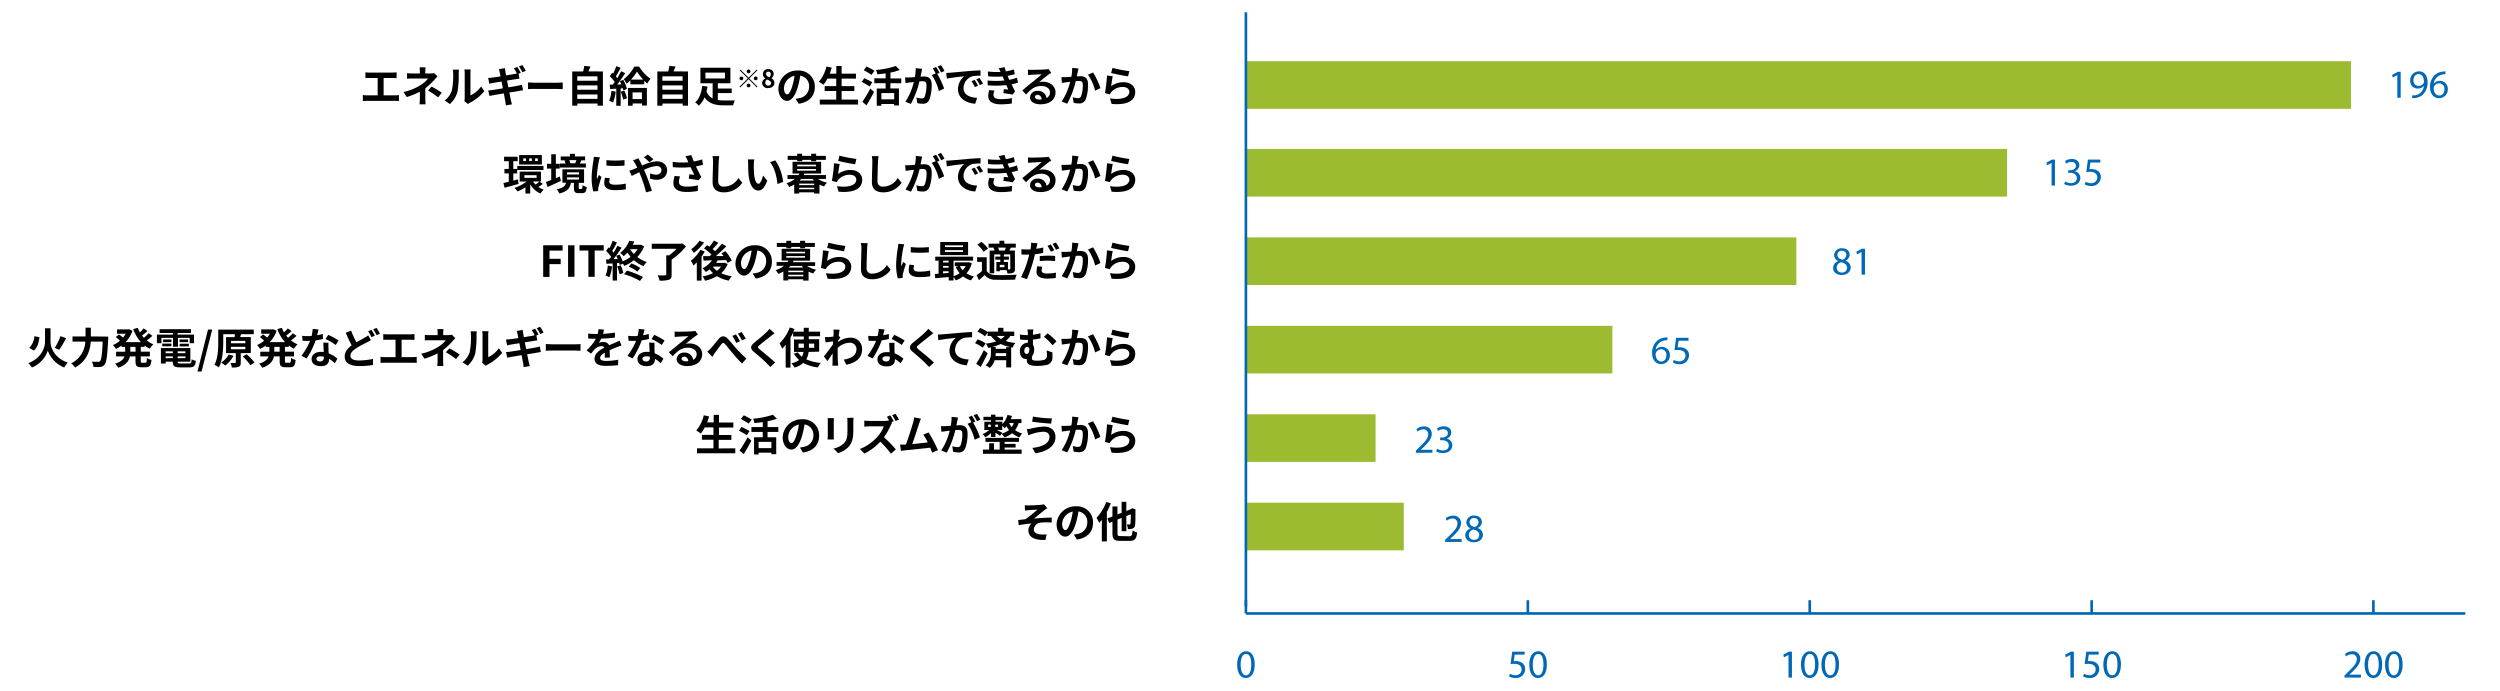 <svg id="layout" xmlns="http://www.w3.org/2000/svg" width="940" height="260" viewBox="0 0 940 260">
  <defs>
    <style>
      .cls-1 {
        fill: #9dbb31;
      }

      .cls-2 {
        fill: #0068b6;
      }

      .cls-3 {
        fill: none;
        stroke: #0068b6;
        stroke-miterlimit: 10;
      }
    </style>
  </defs>
  <g>
    <path d="M195,69.14c-1.82.53-3.76,1.06-5.29,1.44l-.41-1.76c.58-.13,1.27-.29,2-.48V65.2h-1.63V63.52h1.63V60.61h-1.77V58.94h5.12v1.67H193v2.91h1.46V65.2H193v2.72l1.76-.46Zm9.13,0a17.61,17.61,0,0,1-1.7,1.15,7.53,7.53,0,0,0,2,1,7.18,7.18,0,0,0-1.18,1.48,8.11,8.11,0,0,1-3.89-3.46v3.46h-1.79V70.42a17.28,17.28,0,0,1-3,1.57,7.17,7.17,0,0,0-1.12-1.36A15.37,15.37,0,0,0,198,68.26h-2.6V64.51h8v3.75h-.59Zm-9.64-6.74h9.85v1.51h-9.85Zm9.25-.53h-8.54V58.3h8.54Zm-6-2.32h-1v1h1Zm-.57,7.33h4.59v-1h-4.59Zm2.8-7.33h-1v1h1Zm.48,8.68a6,6,0,0,0,.94,1.17,14.7,14.7,0,0,0,1.43-1.17Zm1.76-8.68h-1v1h1Z"/>
    <path d="M210.91,68c-1.68.81-3.52,1.64-5,2.32l-.65-1.91c.55-.19,1.22-.45,2-.74V63.39h-1.59V61.6h1.59V58H209V61.6h1.45v1.79H209V67c.49-.2,1-.43,1.49-.64Zm7.75,3c.26,0,.34-.16.37-1.38a4.51,4.51,0,0,0,1.58.68c-.17,1.84-.62,2.32-1.74,2.32h-1.25c-1.5,0-1.83-.53-1.83-2.05V68.76h-1.13c-.35,1.92-1.28,3.26-4.34,4a5.86,5.86,0,0,0-1-1.6c2.51-.48,3.22-1.28,3.51-2.44h-1.36V63.68h8.14v5.08h-2v1.85c0,.4.05.45.34.45Zm1.65-8h-9.78V61.5h2.11a5.19,5.19,0,0,0-.4-1.08l.59-.13h-2V58.82h3.48v-1h1.87v1H220v1.47h-1.81l.4.08c-.21.43-.41.81-.59,1.13h2.29Zm-7.11,2.59h4.5v-.8h-4.5Zm0,1.92h4.5v-.82h-4.5Zm.82-7.28a4.9,4.9,0,0,1,.45,1.17l-.21,0h2c.16-.35.35-.82.48-1.2Z"/>
    <path d="M225.57,59.15a14.32,14.32,0,0,0-.39,1.41,40,40,0,0,0-.76,5.81,7.23,7.23,0,0,0,.06,1c.23-.56.48-1.08.7-1.6l1,.77A37.86,37.86,0,0,0,225,70.45a4.61,4.61,0,0,0-.1.74c0,.17,0,.43,0,.65l-1.83.13a20.22,20.22,0,0,1-.62-5.18,45.09,45.09,0,0,1,.65-6.28,10.84,10.84,0,0,0,.16-1.55ZM229.28,67a5.13,5.13,0,0,0-.19,1.33c0,.7.61,1.12,2.21,1.12a18.21,18.21,0,0,0,4-.42l0,2.15a22.31,22.31,0,0,1-4.1.32c-2.74,0-4-1-4-2.61a9.81,9.81,0,0,1,.27-2.07Zm5.54-6.79v2.05a42.88,42.88,0,0,1-6.8,0l0-2.05A32.37,32.37,0,0,0,234.82,60.19Z"/>
    <path d="M240.06,59.52c.15.29.47.94.65,1.23.24.47.49,1,.73,1.51a14.82,14.82,0,0,1,5.46-1.6c2.47,0,3.94,1.48,3.94,3.33,0,2.22-1.52,3.61-4,3.61a7.52,7.52,0,0,1-2.43-.45l.05-2a5.9,5.9,0,0,0,2.18.53c1.21,0,2.06-.64,2.06-1.78,0-.81-.69-1.47-1.89-1.47a13,13,0,0,0-4.66,1.44l.45,1c.74,1.72,2,5.12,2.5,6.89l-2.19.56a48.88,48.88,0,0,0-2.13-6.57l-.42-1c-1.14.56-2.14,1.1-2.82,1.41l-.92-2a9.61,9.61,0,0,0,1.56-.52c.47-.17.95-.38,1.43-.59-.24-.48-.46-.93-.7-1.34a14.74,14.74,0,0,0-.93-1.4ZM244.18,61a23.06,23.06,0,0,0-2.07-1.89l1.46-1a23.22,23.22,0,0,1,2.11,1.82Z"/>
    <path d="M264.36,61.94c-.8.22-1.73.44-2.69.64.61,1.28,1.36,2.78,2.05,4l-1.12,1.2c-.87-.18-2.44-.44-3.6-.58l.17-1.63c.53,0,1.39.14,1.87.17-.38-.8-.92-1.9-1.39-2.89a35.24,35.24,0,0,1-6.67,0l-.07-2a27,27,0,0,0,5.93.16c-.13-.25-.24-.51-.34-.75a12,12,0,0,0-.79-1.52l2.25-.43c.27.83.57,1.58.92,2.42a24.38,24.38,0,0,0,3.11-.8Zm-8.66,4.4a7.13,7.13,0,0,0-.43,1.89c0,1.15.59,1.93,2.83,1.93a17.56,17.56,0,0,0,4.32-.46l-.05,2.1a22.3,22.3,0,0,1-4.27.38c-3.19,0-4.9-1.2-4.9-3.41a10.59,10.59,0,0,1,.45-2.61Z"/>
    <path d="M270.45,58.72a17.32,17.32,0,0,0-.21,2.11c-.08,1.7-.19,5.25-.19,7.22a1.91,1.91,0,0,0,2.18,2.11,6.31,6.31,0,0,0,5.42-3.23l1.44,1.78a8.24,8.24,0,0,1-6.88,3.61c-2.59,0-4.27-1.13-4.27-3.84,0-2.13.16-6.29.16-7.65a10.15,10.15,0,0,0-.21-2.14Z"/>
    <path d="M283.43,61.89c0,1,0,2.22.09,3.36.22,2.29.7,3.84,1.7,3.84.75,0,1.37-1.86,1.68-3.1l1.6,1.92c-1.06,2.75-2.05,3.73-3.33,3.73-1.73,0-3.25-1.57-3.7-5.83-.14-1.46-.17-3.3-.17-4.27a8.82,8.82,0,0,0-.12-1.6l2.44,0A12.82,12.82,0,0,0,283.43,61.89Zm11,6.51-2.1.8c-.24-2.54-1.09-6.27-2.82-8.22l2-.68A17.38,17.38,0,0,1,294.44,68.4Z"/>
    <path d="M307.56,67.27a10,10,0,0,0,3.4,1.42,6,6,0,0,0-1.1,1.41,10.54,10.54,0,0,1-1.74-.7v3.37h-2v-.45H300.5v.45h-1.88V69.4a13.42,13.42,0,0,1-1.9.91,4.65,4.65,0,0,0-1-1.39,10.19,10.19,0,0,0,3.15-1.65h-2.77V65.83h4.13c.13-.2.24-.39.34-.58H298V60.83h10.74v4.42H302.5c-.1.19-.18.38-.29.58h8.37v1.44Zm-7.81-7.16h-3.57v-1.5h3.57v-.8h1.84v.8H305v-.8h1.87v.8h3.65v1.5h-3.65v.5H305v-.5h-3.36v.5h-1.84Zm0,2.42h7.05v-.61h-7.05Zm0,1.63h7.05v-.61h-7.05Zm6.4,4.88H300.5v.58h5.65Zm0,2.13v-.59H300.5v.59Zm-.1-3.28c-.19-.21-.38-.4-.56-.62h-4.27c-.19.22-.39.41-.58.62Z"/>
    <path d="M315.14,65.41a7.77,7.77,0,0,1,4.66-1.5c2.78,0,4.4,1.71,4.4,3.63,0,2.9-2.29,5.12-8.89,4.54l-.6-2.08c4.75.68,7.26-.49,7.26-2.51,0-1-1-1.78-2.37-1.78a5.58,5.58,0,0,0-4.37,1.86,3.66,3.66,0,0,0-.59.93L312.8,68a57.57,57.57,0,0,0,.79-6.62l2.14.29C315.52,62.59,315.25,64.5,315.14,65.41Zm.49-6.88A51.21,51.21,0,0,0,322,59.76l-.48,2c-1.6-.21-5.13-.94-6.37-1.26Z"/>
    <path d="M330.34,58.72a17.32,17.32,0,0,0-.21,2.11c-.08,1.7-.19,5.25-.19,7.22a1.91,1.91,0,0,0,2.18,2.11,6.32,6.32,0,0,0,5.42-3.23L339,68.71a8.24,8.24,0,0,1-6.88,3.61c-2.59,0-4.28-1.13-4.28-3.84,0-2.13.16-6.29.16-7.65a10.18,10.18,0,0,0-.2-2.14Z"/>
    <path d="M346.72,58.88c-.09.41-.19.91-.27,1.31s-.22,1.06-.33,1.63c.52,0,1-.06,1.32-.06,1.68,0,2.87.75,2.87,3a15.48,15.48,0,0,1-.9,5.77A2.53,2.53,0,0,1,346.8,72a9.59,9.59,0,0,1-1.89-.22l-.35-2.1a9.07,9.07,0,0,0,2,.34,1.17,1.17,0,0,0,1.18-.69,12.16,12.16,0,0,0,.64-4.34c0-1.26-.55-1.44-1.54-1.44-.25,0-.64,0-1.09.06a34.11,34.11,0,0,1-3.23,8.47l-2.06-.83a23.64,23.64,0,0,0,3.18-7.41l-1.36.17c-.45,0-1.26.16-1.76.24l-.18-2.14a15.69,15.69,0,0,0,1.68,0c.5,0,1.25-.07,2-.13a16.84,16.84,0,0,0,.34-3.36Zm5.68,1.89A31,31,0,0,1,355,66.29l-2,.94a17.77,17.77,0,0,0-2.67-6l1.48-.62a18.76,18.76,0,0,0-1.09-1.89l1.26-.53c.4.6,1,1.6,1.28,2.2Zm1.46-.53a15.25,15.25,0,0,0-1.3-2.21l1.27-.53a20.8,20.8,0,0,1,1.3,2.18Z"/>
    <path d="M357.34,60.34l6.86-.61c1.63-.13,3.36-.23,4.48-.27v2a16.47,16.47,0,0,0-3.05.21,4.8,4.8,0,0,0-3.35,4.44c0,2.61,2.43,3.55,5.12,3.68L366.68,72c-3.33-.21-6.47-2-6.47-5.44a6.26,6.26,0,0,1,2.34-4.88c-1.38.14-4.71.49-6.55.89l-.21-2.17C356.43,60.4,357,60.37,357.34,60.34Zm10.41,4.88-1.22.54a11.85,11.85,0,0,0-1.25-2.22l1.19-.5A21.46,21.46,0,0,1,367.75,65.22Zm1.86-.79L368.4,65a13.32,13.32,0,0,0-1.31-2.16l1.17-.55C368.66,62.87,369.27,63.81,369.61,64.43Z"/>
    <path d="M382.8,64.07a21.09,21.09,0,0,1-2.44.64c.4.84.85,1.77,1.31,2.64l-.95,1.2c-.88-.16-2.4-.4-3.45-.53l.17-1.52c.63.08,1.25.13,1.68.17L378.4,65a39.83,39.83,0,0,1-7,.09l-.08-1.82a32.62,32.62,0,0,0,6.32,0l-.27-.62-.38-.9a30.53,30.53,0,0,1-5.46-.07l-.1-1.8a30.12,30.12,0,0,0,4.81.17h0a14.36,14.36,0,0,0-.77-1.36l2.25-.44a15,15,0,0,0,.5,1.59,19.59,19.59,0,0,0,3-.74l.34,1.78a23.87,23.87,0,0,1-2.72.64l.3.69.37.8a17.1,17.1,0,0,0,2.83-.79Zm-8.88,3a4.67,4.67,0,0,0-.38,1.54c0,1,.7,1.66,2.77,1.66a22.55,22.55,0,0,0,4.19-.35l-.06,2a27.15,27.15,0,0,1-4.08.31c-3,0-4.79-1-4.79-3.2a8.47,8.47,0,0,1,.38-2.16Z"/>
    <path d="M395.27,60.38c-.38.24-.75.48-1.1.72-.85.6-2.52,2-3.51,2.81a5.15,5.15,0,0,1,1.49-.18c2.69,0,4.74,1.68,4.74,4,0,2.5-1.91,4.49-5.73,4.49-2.21,0-3.88-1-3.88-2.6a2.66,2.66,0,0,1,2.85-2.46,3.2,3.2,0,0,1,3.38,2.7,2.32,2.32,0,0,0,1.3-2.16c0-1.42-1.44-2.38-3.28-2.38-2.44,0-4,1.29-5.72,3.22L384.37,67c1.12-.92,3-2.53,4-3.3s2.53-2.07,3.31-2.75c-.81,0-3,.11-3.82.17a12.16,12.16,0,0,0-1.3.13l-.06-2.07a13.74,13.74,0,0,0,1.44.08c.83,0,4.22-.08,5.12-.16a6.7,6.7,0,0,0,1.22-.16Zm-3.59,10c-.09-1-.68-1.7-1.55-1.7-.59,0-1,.35-1,.75,0,.59.67,1,1.6,1A8.79,8.79,0,0,0,391.68,70.36Z"/>
    <path d="M405.51,58.77c-.1.41-.21.91-.29,1.31s-.21,1.06-.32,1.63c.53,0,1-.06,1.33-.06,1.68,0,2.86.75,2.86,3a15.51,15.51,0,0,1-.89,5.78,2.54,2.54,0,0,1-2.61,1.46,8.73,8.73,0,0,1-1.89-.23l-.35-2.09a9.5,9.5,0,0,0,1.93.33,1.16,1.16,0,0,0,1.19-.68,11.71,11.71,0,0,0,.65-4.34c0-1.27-.54-1.44-1.55-1.44-.25,0-.64,0-1.09.06A33.65,33.65,0,0,1,401.27,72l-2.08-.83a23.7,23.7,0,0,0,3.2-7.41c-.56.06-1.06.12-1.36.17s-1.27.16-1.76.24L399.09,62c.58,0,1.1,0,1.68,0s1.25-.07,2.05-.13a17.55,17.55,0,0,0,.33-3.36ZM411,60.26a28.44,28.44,0,0,1,2.77,5.89l-2,.94a18.22,18.22,0,0,0-2.69-6Z"/>
    <path d="M417.79,65.41a7.77,7.77,0,0,1,4.66-1.5c2.79,0,4.4,1.71,4.4,3.63,0,2.9-2.29,5.12-8.88,4.54L417.36,70c4.76.68,7.27-.49,7.27-2.51,0-1-1-1.78-2.37-1.78a5.56,5.56,0,0,0-4.37,1.86,3.4,3.4,0,0,0-.59.93L415.46,68a57.68,57.68,0,0,0,.78-6.62l2.15.29C418.18,62.59,417.91,64.5,417.79,65.41Zm.5-6.88a50.85,50.85,0,0,0,6.34,1.23l-.48,2c-1.6-.21-5.14-.94-6.37-1.26Z"/>
  </g>
  <g>
    <rect class="cls-1" x="468.46" y="56.01" width="286.2" height="17.91"/>
    <rect class="cls-1" x="468.46" y="23.01" width="415.52" height="17.91"/>
    <g>
      <rect class="cls-1" x="468.46" y="189.02" width="59.36" height="17.91"/>
      <rect class="cls-1" x="468.46" y="155.77" width="48.76" height="17.91"/>
      <rect class="cls-1" x="468.46" y="89.26" width="206.98" height="17.91"/>
    </g>
    <rect class="cls-1" x="468.46" y="122.51" width="137.8" height="17.91"/>
    <path class="cls-2" d="M471.77,249.78c0,3.32-1.23,5.15-3.39,5.15-1.9,0-3.19-1.79-3.22-5s1.41-5.07,3.39-5.07S471.77,246.68,471.77,249.78Zm-5.29.15c0,2.54.78,4,2,4,1.35,0,2-1.58,2-4.07s-.61-4-2-4C467.32,245.87,466.48,247.28,466.48,249.93Z"/>
    <g>
      <path class="cls-2" d="M573.27,246.12h-3.72l-.38,2.51a5.34,5.34,0,0,1,.8-.06,4.12,4.12,0,0,1,2.1.52,2.8,2.8,0,0,1,1.39,2.51,3.38,3.38,0,0,1-3.63,3.33,4.8,4.8,0,0,1-2.43-.6l.33-1a4.39,4.39,0,0,0,2.09.54,2.15,2.15,0,0,0,2.31-2.11c0-1.26-.86-2.16-2.81-2.16a11.22,11.22,0,0,0-1.35.1l.63-4.68h4.67Z"/>
      <path class="cls-2" d="M581.62,249.78c0,3.32-1.23,5.15-3.39,5.15-1.9,0-3.19-1.79-3.22-5s1.41-5.07,3.39-5.07S581.62,246.68,581.62,249.78Zm-5.29.15c0,2.54.78,4,2,4,1.35,0,2-1.58,2-4.07s-.61-4-2-4C577.17,245.87,576.33,247.28,576.33,249.93Z"/>
    </g>
    <g>
      <path class="cls-2" d="M778.46,246.24h0l-1.69.92-.26-1,2.13-1.14h1.13v9.75h-1.28Z"/>
      <path class="cls-2" d="M789.11,246.12h-3.72l-.37,2.51a5.08,5.08,0,0,1,.79-.06,4.12,4.12,0,0,1,2.1.52,2.79,2.79,0,0,1,1.4,2.51,3.39,3.39,0,0,1-3.63,3.33,4.74,4.74,0,0,1-2.43-.6l.33-1a4.34,4.34,0,0,0,2.08.54,2.15,2.15,0,0,0,2.31-2.11c0-1.26-.85-2.16-2.8-2.16a11.05,11.05,0,0,0-1.35.1l.63-4.68h4.66Z"/>
      <path class="cls-2" d="M797.47,249.78c0,3.32-1.23,5.15-3.39,5.15-1.91,0-3.2-1.79-3.23-5s1.41-5.07,3.39-5.07S797.47,246.68,797.47,249.78Zm-5.3.15c0,2.54.78,4,2,4,1.35,0,2-1.58,2-4.07s-.62-4-2-4C793,245.87,792.17,247.28,792.17,249.93Z"/>
    </g>
    <g>
      <path class="cls-2" d="M881.52,254.76V254l1-1c2.49-2.37,3.61-3.63,3.63-5.1a1.74,1.74,0,0,0-1.94-1.91,3.31,3.31,0,0,0-2.07.83l-.42-.93a4.3,4.3,0,0,1,2.76-1,2.75,2.75,0,0,1,3,2.83c0,1.8-1.31,3.26-3.36,5.24l-.78.72v0h4.38v1.09Z"/>
      <path class="cls-2" d="M895.7,249.78c0,3.32-1.24,5.15-3.4,5.15-1.9,0-3.19-1.79-3.22-5s1.41-5.07,3.39-5.07S895.7,246.68,895.7,249.78Zm-5.3.15c0,2.54.78,4,2,4s2-1.58,2-4.07-.62-4-2-4C891.24,245.87,890.4,247.28,890.4,249.93Z"/>
      <path class="cls-2" d="M903.39,249.78c0,3.32-1.23,5.15-3.39,5.15-1.9,0-3.19-1.79-3.22-5s1.41-5.07,3.39-5.07S903.39,246.68,903.39,249.78Zm-5.29.15c0,2.54.78,4,2,4s2-1.58,2-4.07-.61-4-2-4C898.94,245.87,898.1,247.28,898.1,249.93Z"/>
    </g>
    <g>
      <path class="cls-2" d="M771.39,61.24h0l-1.7.92-.25-1L771.54,60h1.12v9.75h-1.27Z"/>
      <path class="cls-2" d="M776.53,68.25a4.45,4.45,0,0,0,2.16.61c1.69,0,2.22-1.08,2.2-1.89,0-1.36-1.24-2-2.51-2h-.74V64h.74c1,0,2.17-.49,2.17-1.65,0-.78-.5-1.47-1.71-1.47a3.58,3.58,0,0,0-2,.65l-.35-1a4.6,4.6,0,0,1,2.56-.75c1.92,0,2.78,1.14,2.78,2.32a2.42,2.42,0,0,1-1.79,2.3v0a2.53,2.53,0,0,1,2.17,2.5c0,1.56-1.22,2.93-3.55,2.93a5,5,0,0,1-2.54-.66Z"/>
      <path class="cls-2" d="M789.73,61.12H786l-.38,2.51a5.34,5.34,0,0,1,.8-.06,4.12,4.12,0,0,1,2.1.52,2.81,2.81,0,0,1,1.4,2.51,3.39,3.39,0,0,1-3.64,3.33,4.73,4.73,0,0,1-2.42-.6l.33-1a4.34,4.34,0,0,0,2.08.54,2.15,2.15,0,0,0,2.31-2.11c0-1.26-.85-2.16-2.8-2.16a10.89,10.89,0,0,0-1.35.1l.63-4.68h4.66Z"/>
    </g>
    <g>
      <path class="cls-2" d="M689.25,100.79a2.78,2.78,0,0,1,1.93-2.61v-.05a2.42,2.42,0,0,1-1.55-2.19,2.73,2.73,0,0,1,3-2.59c1.89,0,2.83,1.18,2.83,2.4a2.48,2.48,0,0,1-1.6,2.28v0a2.71,2.71,0,0,1,2,2.52c0,1.7-1.45,2.84-3.31,2.84C690.48,103.43,689.25,102.21,689.25,100.79Zm5.25-.06c0-1.19-.83-1.76-2.15-2.13a2.11,2.11,0,0,0-1.75,2,1.8,1.8,0,0,0,1.95,1.86A1.77,1.77,0,0,0,694.5,100.73Zm-3.63-4.88c0,1,.73,1.5,1.86,1.8a1.91,1.91,0,0,0,1.48-1.77,1.51,1.51,0,0,0-1.65-1.59A1.55,1.55,0,0,0,690.87,95.85Z"/>
      <path class="cls-2" d="M699.93,94.74h0l-1.7.92-.25-1,2.13-1.14h1.12v9.75h-1.27Z"/>
    </g>
    <g>
      <path class="cls-2" d="M626.93,127.94a5.16,5.16,0,0,0-1,.06,4,4,0,0,0-3.39,3.47h.05a3,3,0,0,1,5.29,2,3.26,3.26,0,0,1-3.24,3.44c-2.08,0-3.45-1.62-3.45-4.16a6.12,6.12,0,0,1,1.65-4.39,5.28,5.28,0,0,1,3.12-1.44,6.45,6.45,0,0,1,1-.08Zm-.37,5.63a2,2,0,0,0-2-2.24,2.18,2.18,0,0,0-1.89,1.2,1.14,1.14,0,0,0-.15.59c0,1.6.76,2.79,2.14,2.79C625.79,135.91,626.56,135,626.56,133.57Z"/>
      <path class="cls-2" d="M634.88,128.12h-3.72l-.37,2.51a5.08,5.08,0,0,1,.79-.06,4.12,4.12,0,0,1,2.1.52,2.79,2.79,0,0,1,1.4,2.51,3.39,3.39,0,0,1-3.63,3.33,4.74,4.74,0,0,1-2.43-.6l.33-1a4.34,4.34,0,0,0,2.08.54,2.15,2.15,0,0,0,2.31-2.11c0-1.26-.85-2.16-2.8-2.16a11.05,11.05,0,0,0-1.35.1l.63-4.68h4.66Z"/>
    </g>
    <g>
      <path class="cls-2" d="M532.37,170.26v-.81l1-1c2.49-2.37,3.62-3.63,3.63-5.1a1.74,1.74,0,0,0-1.93-1.91,3.28,3.28,0,0,0-2.07.83l-.42-.93a4.26,4.26,0,0,1,2.76-1,2.74,2.74,0,0,1,3,2.83c0,1.8-1.3,3.26-3.36,5.24l-.78.72v0h4.38v1.09Z"/>
      <path class="cls-2" d="M540.38,168.75a4.38,4.38,0,0,0,2.16.61c1.69,0,2.22-1.08,2.2-1.89,0-1.36-1.24-1.95-2.52-1.95h-.73v-1h.73c1,0,2.18-.49,2.18-1.65,0-.78-.5-1.47-1.71-1.47a3.58,3.58,0,0,0-2,.65l-.35-1a4.59,4.59,0,0,1,2.55-.75c1.92,0,2.79,1.14,2.79,2.32a2.43,2.43,0,0,1-1.8,2.3v0a2.54,2.54,0,0,1,2.18,2.5c0,1.56-1.22,2.93-3.56,2.93a5,5,0,0,1-2.53-.66Z"/>
    </g>
    <g>
      <path class="cls-2" d="M543.37,203.76V203l1-1c2.49-2.37,3.62-3.63,3.63-5.1a1.74,1.74,0,0,0-1.93-1.91,3.28,3.28,0,0,0-2.07.83l-.42-.93a4.26,4.26,0,0,1,2.76-1,2.74,2.74,0,0,1,3,2.83c0,1.8-1.3,3.26-3.36,5.24l-.78.72v0h4.38v1.09Z"/>
      <path class="cls-2" d="M550.94,201.29a2.79,2.79,0,0,1,1.94-2.61l0-.05a2.41,2.41,0,0,1-1.54-2.19,2.73,2.73,0,0,1,3-2.59c1.89,0,2.84,1.18,2.84,2.4a2.49,2.49,0,0,1-1.61,2.28v0a2.71,2.71,0,0,1,2,2.52c0,1.7-1.46,2.84-3.32,2.84C552.17,203.93,550.94,202.71,550.94,201.29Zm5.25-.06c0-1.19-.82-1.76-2.14-2.13a2.12,2.12,0,0,0-1.76,2,1.81,1.81,0,0,0,2,1.86A1.76,1.76,0,0,0,556.19,201.23Zm-3.63-4.88c0,1,.74,1.5,1.86,1.8a1.92,1.92,0,0,0,1.49-1.77,1.52,1.52,0,0,0-1.65-1.59A1.55,1.55,0,0,0,552.56,196.35Z"/>
    </g>
    <line class="cls-3" x1="468.46" y1="230.66" x2="926.96" y2="230.66"/>
    <line class="cls-3" x1="468.46" y1="230.66" x2="468.46" y2="225.68"/>
    <line class="cls-3" x1="574.47" y1="230.66" x2="574.47" y2="225.68"/>
    <g>
      <path class="cls-2" d="M672.46,246.24h0l-1.69.92-.26-1,2.13-1.14h1.13v9.75h-1.28Z"/>
      <path class="cls-2" d="M683.77,249.78c0,3.32-1.23,5.15-3.39,5.15-1.9,0-3.19-1.79-3.22-5s1.41-5.07,3.39-5.07S683.77,246.68,683.77,249.78Zm-5.29.15c0,2.54.78,4,2,4s2-1.58,2-4.07-.61-4-2-4C679.32,245.87,678.48,247.28,678.48,249.93Z"/>
      <path class="cls-2" d="M691.47,249.78c0,3.32-1.23,5.15-3.39,5.15-1.91,0-3.2-1.79-3.23-5s1.41-5.07,3.39-5.07S691.47,246.68,691.47,249.78Zm-5.3.15c0,2.54.78,4,2,4,1.35,0,2-1.58,2-4.07s-.62-4-2-4C687,245.87,686.17,247.28,686.17,249.93Z"/>
    </g>
    <line class="cls-3" x1="680.46" y1="230.66" x2="680.46" y2="225.68"/>
    <line class="cls-3" x1="786.46" y1="230.66" x2="786.46" y2="225.68"/>
    <line class="cls-3" x1="892.39" y1="230.66" x2="892.39" y2="225.68"/>
    <line class="cls-3" x1="468.46" y1="227.95" x2="468.46" y2="4.62"/>
    <g>
      <path class="cls-2" d="M901.39,28.24h0l-1.7.92-.25-1L901.54,27h1.12v9.75h-1.27Z"/>
      <path class="cls-2" d="M907,35.83a5.78,5.78,0,0,0,1.06,0,3.71,3.71,0,0,0,2.05-.95,4.29,4.29,0,0,0,1.29-2.59h0a2.86,2.86,0,0,1-2.29,1,2.82,2.82,0,0,1-2.88-3,3.34,3.34,0,0,1,3.33-3.46c2,0,3.22,1.62,3.22,4.11A6.16,6.16,0,0,1,911,35.53a4.84,4.84,0,0,1-2.83,1.31,6.19,6.19,0,0,1-1.22.07Zm.48-5.61a1.88,1.88,0,0,0,1.88,2.07,2.18,2.18,0,0,0,1.92-1,.92.92,0,0,0,.12-.48c0-1.66-.62-2.94-2-2.94C908.26,27.85,907.46,28.84,907.46,30.22Z"/>
      <path class="cls-2" d="M919.47,27.94a5.06,5.06,0,0,0-1,.06,4,4,0,0,0-3.39,3.47h0a3,3,0,0,1,5.3,2,3.26,3.26,0,0,1-3.24,3.44c-2.09,0-3.45-1.62-3.45-4.16a6.12,6.12,0,0,1,1.65-4.39,5.28,5.28,0,0,1,3.12-1.44,6.43,6.43,0,0,1,1-.08Zm-.37,5.63a2,2,0,0,0-2-2.24,2.18,2.18,0,0,0-1.89,1.2,1.14,1.14,0,0,0-.15.59c0,1.6.77,2.79,2.15,2.79C918.34,35.91,919.1,35,919.1,33.57Z"/>
    </g>
  </g>
  <g>
    <path d="M148.51,35.85a8.68,8.68,0,0,0,1.49-.13V38a13.33,13.33,0,0,0-1.49-.08H138a14.36,14.36,0,0,0-1.57.08V35.72a8.32,8.32,0,0,0,1.57.13H142V29.32h-3.09c-.43,0-1.12,0-1.52.06V27.19a10.68,10.68,0,0,0,1.52.1h8.71a14.72,14.72,0,0,0,1.5-.1v2.19c-.48,0-1-.06-1.5-.06h-3.38v6.53Z"/>
    <path d="M164.51,28.73c-.4.4-.9.94-1.23,1.33a23.66,23.66,0,0,1-3.36,3.13c0,1.28,0,3,0,4,0,.64.06,1.55.11,2.05h-2.3a19.48,19.48,0,0,0,.13-2.05V34.49a28.06,28.06,0,0,1-4.92,2l-1.23-1.89a19.8,19.8,0,0,0,6.53-2.67,10.31,10.31,0,0,0,2.69-2.4h-5.79c-.58,0-1.59,0-2.09.08v-2.1a14.47,14.47,0,0,0,2.05.11h2.77v-.83a10.94,10.94,0,0,0-.09-1.47H160c0,.38-.09,1-.09,1.47v.83h1.92a4.9,4.9,0,0,0,1.33-.16Zm-2.26,3.81a35.13,35.13,0,0,1,3.85,2.32l-1.35,1.76a25.65,25.65,0,0,0-3.82-2.55Z"/>
    <path d="M167.19,37.77A7.47,7.47,0,0,0,169.91,34a27.52,27.52,0,0,0,.47-6.34,5.68,5.68,0,0,0-.15-1.46h2.36a9.74,9.74,0,0,0-.11,1.44,35.41,35.41,0,0,1-.48,6.88,9.35,9.35,0,0,1-2.85,4.6Zm7.41.24a5.59,5.59,0,0,0,.13-1.18V27.5a6.76,6.76,0,0,0-.13-1.38H177a7.78,7.78,0,0,0-.11,1.39v8.37a10.15,10.15,0,0,0,4-3.37l1.23,1.76a17.74,17.74,0,0,1-5.42,4.37,3.77,3.77,0,0,0-.71.48Z"/>
    <path d="M191.15,32.84c1.44-.24,2.75-.45,3.47-.59s1.22-.27,1.63-.38l.42,2.11c-.42,0-1.07.14-1.68.24l-3.47.56c.25,1.3.48,2.38.57,2.88s.28,1.06.42,1.57l-2.31.4c-.08-.59-.12-1.14-.22-1.62s-.29-1.55-.54-2.89c-1.64.27-3.14.52-3.83.65s-1.23.23-1.58.32L183.56,34c.43,0,1.15-.11,1.67-.17l3.84-.61-.48-2.56-3.14.51c-.56.11-1,.21-1.47.33l-.44-2.2c.52,0,1-.07,1.49-.12s1.8-.24,3.17-.46c-.13-.67-.24-1.2-.29-1.46A12.45,12.45,0,0,0,187.6,26l2.25-.37c.05.32.1.86.18,1.25,0,.22.13.75.27,1.47,1.34-.22,2.56-.42,3.14-.53l.91-.19a21.32,21.32,0,0,0-1.11-1.94l1.27-.53c.4.6,1,1.61,1.28,2.2l-.8.35.34,1.87c-.36,0-1,.13-1.48.2l-3.2.51Zm5.28-5.65a17.52,17.52,0,0,0-1.3-2.21l1.27-.52a21.43,21.43,0,0,1,1.3,2.17Z"/>
    <path d="M198.54,31c.57.05,1.74.1,2.58.1h8.59c.74,0,1.46-.06,1.87-.1v2.52c-.38,0-1.2-.08-1.87-.08h-8.59c-.92,0-2,0-2.58.08Z"/>
    <path d="M226.69,26.87V39.72h-2v-.78h-7.6v.8h-1.93V26.87h4.09a17.28,17.28,0,0,0,.43-2.09L222,25c-.24.64-.5,1.26-.75,1.84Zm-9.64,1.83v1.65h7.6V28.7Zm0,3.41v1.64h7.6V32.11Zm7.6,5.07V35.52h-7.6v1.66Z"/>
    <path d="M231.5,34.44a14.86,14.86,0,0,1-1,4.13,9.84,9.84,0,0,0-1.46-.69,11.72,11.72,0,0,0,.85-3.71ZM234.33,30a13.7,13.7,0,0,1,1.41,3.39L234.4,34c-.05-.24-.12-.51-.21-.82l-.82.07v6.54h-1.65V33.34l-2.32.14-.16-1.65,1.15,0c.24-.31.5-.66.76-1a16.47,16.47,0,0,0-1.89-2.18l.91-1.29.37.32a21,21,0,0,0,1.17-2.79l1.65.61c-.58,1.09-1.22,2.34-1.8,3.22.19.22.39.43.55.64.54-.9,1-1.81,1.42-2.59l1.55.72c-.88,1.39-2,3-3,4.3l1.54-.06c-.18-.4-.37-.8-.56-1.16Zm.42,4.06a18.28,18.28,0,0,1,1,2.88l-1.41.52a18.26,18.26,0,0,0-.93-3Zm5.58-9a15.66,15.66,0,0,0,4.25,4.56,11.9,11.9,0,0,0-1.17,1.78,12.3,12.3,0,0,1-1.17-1v1.31H237V30.22a11.44,11.44,0,0,1-1.39,1.24,9,9,0,0,0-1.09-1.66,15.41,15.41,0,0,0,4-4.77Zm-4.21,8h7.11v6.63h-1.82v-.79h-3.53v.85h-1.76Zm5.72-3.14a21.36,21.36,0,0,1-2.35-3,18.64,18.64,0,0,1-2.23,3Zm-4,4.82v2.5h3.53v-2.5Z"/>
    <path d="M258.69,26.87V39.72h-2v-.78h-7.6v.8h-1.93V26.87h4.09a17.28,17.28,0,0,0,.43-2.09L254,25c-.24.64-.5,1.26-.75,1.84Zm-9.64,1.83v1.65h7.6V28.7Zm0,3.41v1.64h7.6V32.11Zm7.6,5.07V35.52h-7.6v1.66Z"/>
    <path d="M269.9,37.6a16.38,16.38,0,0,0,2.48.17c.69,0,3.06,0,3.94,0a6.94,6.94,0,0,0-.66,1.84h-3.39c-3.22,0-5.7-.58-7.36-3a8.08,8.08,0,0,1-2.2,3.14,7.51,7.51,0,0,0-1.34-1.3c1.73-1.36,2.43-4,2.66-6.14l2,.22a19.35,19.35,0,0,1-.38,1.9,4.83,4.83,0,0,0,2.3,2.58V31.3h-4.59V25.48h11.27V31.3H269.9v2h5.22V35H269.9Zm-4.66-8.1h7.33V27.3h-7.33Z"/>
    <path d="M281.46,29.22l3.07-3.07.27.27-3.08,3.07,3.08,3.08-.27.27-3.07-3.08-3.09,3.09-.27-.27,3.09-3.09-3.08-3.07.27-.27Zm-2,.27a.7.7,0,1,1-.7-.7A.7.7,0,0,1,279.5,29.49Zm2-1.95a.7.7,0,1,1,0-1.4.7.7,0,0,1,0,1.4Zm0,3.91a.7.7,0,1,1-.7.7A.7.7,0,0,1,281.46,31.45Zm2-2a.7.7,0,1,1,.7.7A.71.71,0,0,1,283.41,29.49Z"/>
    <path d="M286.56,31.32a2,2,0,0,1,1.18-1.8v-.05a2,2,0,0,1-.91-1.64A1.86,1.86,0,0,1,288.91,26a1.8,1.8,0,0,1,2,1.83,2,2,0,0,1-.88,1.58v0a2,2,0,0,1,1.15,1.85c0,1-.92,1.85-2.32,1.85A2,2,0,0,1,286.56,31.32Zm3.35-.05c0-.71-.64-1-1.53-1.38a1.65,1.65,0,0,0-.64,1.28,1.06,1.06,0,0,0,1.16,1A.91.91,0,0,0,289.91,31.27Zm-.12-3.33a.87.87,0,0,0-.91-1,.8.8,0,0,0-.84.85c0,.66.53,1,1.26,1.26A1.61,1.61,0,0,0,289.79,27.94Z"/>
    <path d="M299.14,37.15a13.5,13.5,0,0,0,1.47-.26,4.29,4.29,0,0,0,3.6-4.24,3.91,3.91,0,0,0-3.31-4.19,37.3,37.3,0,0,1-.94,4.3c-.95,3.2-2.33,5.16-4.06,5.16s-3.23-1.94-3.23-4.61a7.07,7.07,0,0,1,7.3-6.79,6,6,0,0,1,6.4,6.19c0,3.33-2.05,5.7-6.05,6.31Zm-1.23-4.8a26.16,26.16,0,0,0,.84-3.85,5,5,0,0,0-4,4.6c0,1.6.64,2.38,1.23,2.38S297.27,34.49,297.91,32.35Z"/>
    <path d="M322.63,37.44v1.87H308.24V37.44h6.18V34.22h-4.34V32.38h4.34V29.56h-3.31a13.88,13.88,0,0,1-1.49,2.32,15.49,15.49,0,0,0-1.72-1.13A13.89,13.89,0,0,0,310.74,25l2,.44c-.23.76-.49,1.52-.76,2.25h2.47V24.82h2V27.7h5.39v1.86h-5.39v2.82h4.79v1.84h-4.79v3.22Z"/>
    <path d="M327,32.52c-.66-.46-2-1.22-3-1.73l1-1.41c.88.44,2.31,1.12,3,1.56Zm-2.76,5.76a48.13,48.13,0,0,0,3-5l1.39,1.28c-.85,1.68-1.86,3.51-2.84,5.06Zm3.44-10.13a32.66,32.66,0,0,0-2.91-1.76L325.82,25c.9.45,2.29,1.16,3,1.61Zm7.1,3.12v2H338v6.39h-1.81V39.1h-4.82v.66h-1.71V33.29H333v-2h-4.26V29.45H333V27.58c-1.06.16-2.12.27-3.12.36a6.9,6.9,0,0,0-.53-1.63,31.58,31.58,0,0,0,7.47-1.5l1.47,1.5a20.19,20.19,0,0,1-3.48,1v2.19h4.06v1.82ZM336.21,35h-4.82v2.35h4.82Z"/>
    <path d="M346.72,25.88c-.1.41-.19.91-.27,1.31l-.34,1.63c.53,0,1-.06,1.33-.06,1.68,0,2.87.75,2.87,3a15.48,15.48,0,0,1-.9,5.77A2.53,2.53,0,0,1,346.8,39a9.59,9.59,0,0,1-1.89-.22l-.35-2.1a9.09,9.09,0,0,0,1.95.34,1.17,1.17,0,0,0,1.19-.69,12.16,12.16,0,0,0,.64-4.34c0-1.26-.55-1.44-1.54-1.44-.26,0-.64,0-1.09.06a34.11,34.11,0,0,1-3.23,8.47l-2.06-.83a23.64,23.64,0,0,0,3.18-7.41l-1.36.17c-.45,0-1.27.16-1.76.24l-.18-2.14a15.69,15.69,0,0,0,1.68,0c.5,0,1.25-.07,2-.13a17.62,17.62,0,0,0,.34-3.36Zm5.68,1.89A31,31,0,0,1,355,33.29l-2,.94a17.77,17.77,0,0,0-2.67-6l1.47-.62a18.73,18.73,0,0,0-1.08-1.89l1.26-.53c.4.6,1,1.6,1.28,2.2Zm1.46-.53a15.25,15.25,0,0,0-1.3-2.21l1.27-.53a19.05,19.05,0,0,1,1.29,2.18Z"/>
    <path d="M357.34,27.34l6.86-.61c1.63-.13,3.36-.23,4.48-.27v2a16.47,16.47,0,0,0-3.05.21,4.8,4.8,0,0,0-3.35,4.44c0,2.61,2.43,3.55,5.12,3.68L366.68,39c-3.33-.21-6.47-2-6.47-5.44a6.26,6.26,0,0,1,2.34-4.88c-1.38.14-4.71.49-6.55.89l-.21-2.17C356.43,27.4,357,27.37,357.34,27.34Zm10.41,4.88-1.22.54a11.85,11.85,0,0,0-1.25-2.22l1.19-.5A21.46,21.46,0,0,1,367.75,32.22Zm1.86-.79L368.4,32a13.32,13.32,0,0,0-1.31-2.16l1.17-.55C368.66,29.87,369.27,30.81,369.61,31.43Z"/>
    <path d="M382.8,31.07a21.09,21.09,0,0,1-2.44.64c.4.84.85,1.77,1.31,2.64l-.95,1.2c-.88-.16-2.4-.4-3.45-.53l.17-1.52c.63.08,1.25.13,1.68.17L378.4,32a39.83,39.83,0,0,1-7,.09l-.08-1.82a32.62,32.62,0,0,0,6.32,0l-.27-.62-.38-.9a30.53,30.53,0,0,1-5.46-.07l-.1-1.8a30.12,30.12,0,0,0,4.81.17h0a14.36,14.36,0,0,0-.77-1.36l2.25-.44a15,15,0,0,0,.5,1.59,19.59,19.59,0,0,0,3-.74l.34,1.78a23.87,23.87,0,0,1-2.72.64l.3.69.37.8a17.1,17.1,0,0,0,2.83-.79Zm-8.88,3a4.67,4.67,0,0,0-.38,1.54c0,1,.7,1.66,2.77,1.66a22.55,22.55,0,0,0,4.19-.35l-.06,2a27.15,27.15,0,0,1-4.08.31c-3,0-4.79-1-4.79-3.2a8.47,8.47,0,0,1,.38-2.16Z"/>
    <path d="M395.27,27.38c-.39.24-.75.48-1.11.72-.84.6-2.51,2-3.5,2.81a5.11,5.11,0,0,1,1.49-.18c2.69,0,4.73,1.68,4.73,4,0,2.5-1.9,4.49-5.72,4.49-2.21,0-3.88-1-3.88-2.6a2.66,2.66,0,0,1,2.85-2.46,3.2,3.2,0,0,1,3.38,2.7,2.31,2.31,0,0,0,1.29-2.16c0-1.42-1.44-2.38-3.28-2.38-2.43,0-4,1.29-5.71,3.22L384.37,34c1.12-.92,3-2.53,4-3.3s2.53-2.07,3.31-2.75c-.81,0-3,.11-3.82.17a12.16,12.16,0,0,0-1.3.13l-.07-2.07a14.09,14.09,0,0,0,1.45.08c.83,0,4.22-.08,5.12-.16a6.54,6.54,0,0,0,1.21-.16Zm-3.59,10c-.09-1-.68-1.7-1.55-1.7-.59,0-1,.35-1,.75,0,.59.68,1,1.61,1A8.91,8.91,0,0,0,391.68,37.36Z"/>
    <path d="M405.51,25.77c-.1.41-.21.91-.29,1.31s-.21,1.06-.32,1.63c.53,0,1-.06,1.33-.06,1.68,0,2.86.75,2.86,3a15.51,15.51,0,0,1-.89,5.78,2.54,2.54,0,0,1-2.61,1.46,8.73,8.73,0,0,1-1.89-.23l-.35-2.09a9.5,9.5,0,0,0,1.93.33,1.16,1.16,0,0,0,1.19-.68,11.71,11.71,0,0,0,.65-4.34c0-1.27-.54-1.44-1.55-1.44-.25,0-.64,0-1.09.06A33.65,33.65,0,0,1,401.27,39l-2.08-.83a23.7,23.7,0,0,0,3.2-7.41c-.56.06-1.06.12-1.36.17s-1.27.16-1.76.24L399.09,29c.58,0,1.1,0,1.68,0s1.25-.07,2.05-.13a17.55,17.55,0,0,0,.33-3.36ZM411,27.26a28.44,28.44,0,0,1,2.77,5.89l-2,.94a18.22,18.22,0,0,0-2.69-6Z"/>
    <path d="M417.79,32.41a7.77,7.77,0,0,1,4.66-1.5c2.79,0,4.4,1.71,4.4,3.63,0,2.9-2.29,5.12-8.88,4.54L417.36,37c4.76.68,7.27-.49,7.27-2.51,0-1-1-1.78-2.37-1.78a5.56,5.56,0,0,0-4.37,1.86,3.4,3.4,0,0,0-.59.93L415.46,35a57.68,57.68,0,0,0,.78-6.62l2.15.29C418.18,29.59,417.91,31.5,417.79,32.41Zm.5-6.88a50.85,50.85,0,0,0,6.34,1.23l-.48,1.95c-1.6-.21-5.14-.94-6.37-1.26Z"/>
  </g>
  <g>
    <path d="M204.24,92.23h7.3v2h-4.93v3.09h4.21v2h-4.21v4.8h-2.37Z"/>
    <path d="M213.6,92.23H216v11.84H213.6Z"/>
    <path d="M221.23,94.2H217.9v-2H227v2H223.6v9.87h-2.37Z"/>
    <path d="M230.13,100.15a14.86,14.86,0,0,1-1,4.13,9.84,9.84,0,0,0-1.46-.69,11.51,11.51,0,0,0,.85-3.71Zm12.07-7.52a12.63,12.63,0,0,1-2.58,4,11.9,11.9,0,0,0,3.55,1.89,8.05,8.05,0,0,0-1.2,1.55,12.45,12.45,0,0,1-3.63-2.25,14.75,14.75,0,0,1-3.6,2.17,4.59,4.59,0,0,0-.56-.86l-1.17.53c0-.24-.11-.5-.19-.79l-.82.07v6.54h-1.65V99.05l-2.32.14-.16-1.65,1.15,0c.24-.31.5-.66.76-1a16.47,16.47,0,0,0-1.89-2.18L228.8,93l.37.32a21,21,0,0,0,1.17-2.79l1.64.61c-.57,1.09-1.21,2.34-1.79,3.22.19.22.39.43.55.64.54-.9,1-1.81,1.42-2.59l1.55.72c-.88,1.39-2,3-3,4.3l1.54-.06c-.18-.4-.37-.8-.56-1.16l1.26-.52a15.85,15.85,0,0,1,1.17,2.57,12.9,12.9,0,0,0,3-1.69,12.44,12.44,0,0,1-1.21-1.6,13.31,13.31,0,0,1-1.43,1.37,5.45,5.45,0,0,0-1.31-1.23,11,11,0,0,0,3.47-4.59l1.86.3c-.18.4-.37.82-.59,1.22h2.84L241,92Zm-8.82,7.12a18.28,18.28,0,0,1,1,2.88l-1.41.52a18.26,18.26,0,0,0-.93-3Zm2.37,2a32,32,0,0,1,6,2.4l-1.11,1.49a26.58,26.58,0,0,0-6-2.54Zm1.69-2.7a15.85,15.85,0,0,1,3.32,1.74l-1.11,1.33a14.33,14.33,0,0,0-3.28-1.87Zm-.51-5.35a11.5,11.5,0,0,0,1.39,1.81,10,10,0,0,0,1.4-1.81Z"/>
    <path d="M257.94,92.61a24.55,24.55,0,0,1-5.41,5v5.68c0,1.11-.27,1.62-1.06,1.91a11.47,11.47,0,0,1-3.47.32,8.24,8.24,0,0,0-.75-2c1.12.07,2.43.07,2.8,0s.46-.08.46-.35V96h1.08a19.58,19.58,0,0,0,2.77-2.45h-9.29V91.64H256l.46-.13Z"/>
    <path d="M265,94.57a20.57,20.57,0,0,1-1.22,1.93v9H262V98.65a13.55,13.55,0,0,1-1.25,1.18,12.52,12.52,0,0,0-1-1.77,13.68,13.68,0,0,0,3.57-4.12Zm-.27-3.38a19.41,19.41,0,0,1-3.83,3.9,15.2,15.2,0,0,0-1-1.39A13.28,13.28,0,0,0,263,90.53Zm8.87,8.07a8.77,8.77,0,0,1-2.44,3.45,14.13,14.13,0,0,0,4,1.17,7.25,7.25,0,0,0-1.14,1.63,12.8,12.8,0,0,1-4.42-1.68,15.48,15.48,0,0,1-4.52,1.72,6.17,6.17,0,0,0-.92-1.62,13.88,13.88,0,0,0,3.94-1.25,8.33,8.33,0,0,1-1.26-1.39,15.45,15.45,0,0,1-1.44,1,11.49,11.49,0,0,0-1.24-1.41,10.26,10.26,0,0,0,3.57-3l-3.2.1-.16-1.68c.72,0,1.55,0,2.47,0,.22-.19.46-.4.68-.61a17.75,17.75,0,0,0-2.81-2.27l1.13-1.23c.28.17.58.37.88.57a16.5,16.5,0,0,0,1.72-2.32l1.65.85c-.69.83-1.48,1.7-2.15,2.37a9.42,9.42,0,0,1,.91.8,28.08,28.08,0,0,0,2.58-2.83l1.68.93a53.54,53.54,0,0,1-3.92,3.71l2.86,0a10.29,10.29,0,0,0-.8-1l1.48-.82a15.65,15.65,0,0,1,2.43,3.51l-1.6.89a8.63,8.63,0,0,0-.53-1.05l-3.19.11c-.19.32-.4.64-.62.94h2.9l.3-.06Zm-5.6,1a7.32,7.32,0,0,0,1.58,1.56,7.38,7.38,0,0,0,1.54-1.57H268Z"/>
    <path d="M283,102.86a14.45,14.45,0,0,0,1.47-.26,4.29,4.29,0,0,0,3.6-4.24,3.91,3.91,0,0,0-3.31-4.19,35.42,35.42,0,0,1-.95,4.3c-.94,3.2-2.32,5.16-4.05,5.16s-3.23-1.94-3.23-4.61a7.07,7.07,0,0,1,7.3-6.79,6,6,0,0,1,6.4,6.19c0,3.33-2.05,5.7-6.05,6.31Zm-1.24-4.8a24.93,24.93,0,0,0,.85-3.85,5,5,0,0,0-4,4.6c0,1.6.65,2.38,1.24,2.38S281.07,100.2,281.71,98.06Z"/>
    <path d="M303.46,100a10.18,10.18,0,0,0,3.41,1.42,6,6,0,0,0-1.1,1.41,10.65,10.65,0,0,1-1.75-.7v3.37h-2V105H296.4v.45h-1.87v-3.37a13.56,13.56,0,0,1-1.91.91,4.65,4.65,0,0,0-1-1.4,10,10,0,0,0,3.16-1.64H292V98.54h4.13a5,5,0,0,0,.33-.58h-2.57V93.54H304.6V98h-6.2c-.09.19-.17.38-.28.58h8.37V100Zm-7.81-7.16h-3.57v-1.5h3.57v-.8h1.84v.8h3.36v-.8h1.87v.8h3.65v1.5h-3.65v.5h-1.87v-.5h-3.36v.5h-1.84Zm0,2.42h7.06v-.61h-7.06Zm0,1.63h7.06v-.61h-7.06Zm6.4,4.88H296.4v.58h5.65Zm0,2.13v-.59H296.4v.59ZM302,100.6a8,8,0,0,1-.56-.62h-4.28c-.19.22-.38.41-.58.62Z"/>
    <path d="M311,98.12a7.77,7.77,0,0,1,4.66-1.5c2.78,0,4.4,1.71,4.4,3.63,0,2.9-2.29,5.12-8.88,4.54l-.61-2.08c4.75.68,7.27-.49,7.27-2.51,0-1-1-1.78-2.37-1.78a5.55,5.55,0,0,0-4.37,1.86,3.46,3.46,0,0,0-.6.93l-1.83-.46a60,60,0,0,0,.78-6.62l2.14.29C311.43,95.3,311.15,97.21,311,98.12Zm.5-6.88a50.51,50.51,0,0,0,6.34,1.23l-.48,2c-1.61-.21-5.14-.94-6.37-1.26Z"/>
    <path d="M326.24,91.43a15.5,15.5,0,0,0-.2,2.11c-.08,1.7-.2,5.25-.2,7.22a1.91,1.91,0,0,0,2.18,2.11,6.34,6.34,0,0,0,5.43-3.23l1.44,1.78A8.28,8.28,0,0,1,328,105c-2.59,0-4.27-1.13-4.27-3.84,0-2.13.16-6.29.16-7.65a9.53,9.53,0,0,0-.21-2.14Z"/>
    <path d="M340,91.86a11.89,11.89,0,0,0-.38,1.41,38.55,38.55,0,0,0-.77,5.81,7.23,7.23,0,0,0,.06,1c.23-.56.48-1.08.71-1.6l1,.77a37.86,37.86,0,0,0-1.14,3.89,4.48,4.48,0,0,0-.09.74c0,.17,0,.43,0,.65l-1.83.13a20.22,20.22,0,0,1-.62-5.18,45.09,45.09,0,0,1,.65-6.28,10.84,10.84,0,0,0,.16-1.55Zm3.71,7.83a5.08,5.08,0,0,0-.19,1.33c0,.7.61,1.12,2.21,1.12a18.21,18.21,0,0,0,4-.42l.05,2.15a22.31,22.31,0,0,1-4.1.32c-2.74,0-4-1-4-2.61a9.81,9.81,0,0,1,.27-2.07Zm5.54-6.79v2a42.88,42.88,0,0,1-6.8,0l0-2A32.37,32.37,0,0,0,349.22,92.9Z"/>
    <path d="M365.41,99a9.62,9.62,0,0,1-2,3.76,8.78,8.78,0,0,0,2.81,1.18,8.3,8.3,0,0,0-1.12,1.49,8.92,8.92,0,0,1-3-1.49,10.41,10.41,0,0,1-2.72,1.49,7.09,7.09,0,0,0-.85-1.28v1.3h-1.83v-1.3c-1.84.18-3.66.34-5.07.46L351.5,103l1.4-.09V98h-1.25v-1.5h14.23V98h-7.33v5.86a8.37,8.37,0,0,0,2.27-1.15,9.93,9.93,0,0,1-1.46-2.37l1.06-.29H359V98.63h5l.32-.06ZM364,95.94H353.52V91H364Zm-9.4,2.1v.64h2.08V98Zm0,2.64h2.08V100h-2.08Zm0,2.1,2.08-.16V102h-2.08Zm7.49-10.53h-6.78v.65h6.78Zm0,1.8h-6.78v.68h6.78Zm-1.17,6a6.27,6.27,0,0,0,1.08,1.57,6.55,6.55,0,0,0,1.08-1.57Z"/>
    <path d="M371,101.83c.62,1.08,1.74,1.52,3.37,1.59,1.92.08,5.7,0,7.91-.15a8.6,8.6,0,0,0-.59,1.86c-2,.1-5.38.13-7.33.05a5,5,0,0,1-4.15-1.78c-.64.63-1.29,1.23-2.11,1.92l-.9-1.89a19.13,19.13,0,0,0,2-1.47V98.47h-1.8V96.73H371Zm-1.14-7.17a12.85,12.85,0,0,0-2.4-2.66L369,90.92a13.94,13.94,0,0,1,2.51,2.54Zm3.92-1.57H371.7V91.62h4.08v-1.1h1.84v1.1h4.32v1.47H380.1l-.57,1.12h2.08v6.87c0,.77-.13,1.19-.65,1.47a5,5,0,0,1-2.16.28,5.43,5.43,0,0,0-.36-1.27h-2.5V102h-1.3V98.52h1.48v-.88h-1.88V96.49h1.88v-.84h-2.29v7.11h-1.72V94.21h1.83a4.46,4.46,0,0,0-.4-1Zm4,1.12c.14-.33.28-.75.41-1.12h-2.93a4,4,0,0,1,.39,1.12Zm-.13,5.38h-1.73v.88h1.73Zm2.19-3.94h-2.38v.84h1.89v1.15h-1.89v.88H379v2.78h.64c.18,0,.24-.06.24-.25Z"/>
    <path d="M392.2,95.09a27.79,27.79,0,0,1-3.08.53c-.14.67-.3,1.38-.48,2a52.09,52.09,0,0,1-2.51,7.33l-2.23-.74a34.74,34.74,0,0,0,2.74-7.14c.11-.43.24-.88.34-1.33l-1,0c-.77,0-1.36,0-1.92-.06l0-2a14.65,14.65,0,0,0,2,.11c.46,0,.93,0,1.41,0,.06-.34.11-.66.14-.9a8.6,8.6,0,0,0,.07-1.62l2.41.2c-.11.44-.25,1.15-.33,1.5l-.13.59c.9-.13,1.79-.3,2.66-.51Zm-.32,5.21a5.47,5.47,0,0,0-.23,1.32c0,.69.4,1.22,2.1,1.22a20.11,20.11,0,0,0,3.29-.32l-.08,2a23.68,23.68,0,0,1-3.23.23c-2.67,0-4-.93-4-2.53a10.38,10.38,0,0,1,.27-2.11Zm-.93-4a28.65,28.65,0,0,1,3-.16c.89,0,1.86,0,2.78.12l0,1.93A21.82,21.82,0,0,0,394,98a26.83,26.83,0,0,0-3.05.17Zm4.16-1.64a18.76,18.76,0,0,0-1.25-2.22l1.26-.53a20.59,20.59,0,0,1,1.27,2.19Zm1.9-3.47a17.83,17.83,0,0,1,1.3,2.18l-1.27.54a16.33,16.33,0,0,0-1.29-2.21Z"/>
    <path d="M405.51,91.48c-.1.41-.21.91-.29,1.31s-.21,1.06-.32,1.63c.53,0,1-.06,1.33-.06,1.68,0,2.86.75,2.86,3a15.51,15.51,0,0,1-.89,5.78,2.54,2.54,0,0,1-2.61,1.46,8.73,8.73,0,0,1-1.89-.23l-.35-2.09a9.5,9.5,0,0,0,1.93.33,1.16,1.16,0,0,0,1.19-.68,11.74,11.74,0,0,0,.65-4.34c0-1.27-.54-1.44-1.55-1.44-.26,0-.64,0-1.09.06a33.65,33.65,0,0,1-3.21,8.47l-2.09-.83a23.24,23.24,0,0,0,3.2-7.41c-.55.06-1.05.12-1.35.17s-1.27.16-1.77.24l-.17-2.14c.57,0,1.1,0,1.68,0s1.25-.07,2.05-.13a17.55,17.55,0,0,0,.33-3.36ZM411,93a28.44,28.44,0,0,1,2.77,5.89l-2,.94a18.22,18.22,0,0,0-2.69-6Z"/>
    <path d="M417.79,98.12a7.77,7.77,0,0,1,4.66-1.5c2.79,0,4.4,1.71,4.4,3.63,0,2.9-2.29,5.12-8.88,4.54l-.61-2.08c4.76.68,7.27-.49,7.27-2.51,0-1-1-1.78-2.37-1.78a5.56,5.56,0,0,0-4.37,1.86,3.4,3.4,0,0,0-.59.93l-1.84-.46a57.68,57.68,0,0,0,.78-6.62l2.15.29C418.18,95.3,417.91,97.21,417.79,98.12Zm.5-6.88a50.85,50.85,0,0,0,6.34,1.23l-.48,2c-1.6-.21-5.14-.94-6.37-1.26Z"/>
  </g>
  <g>
    <path d="M19,128.43c0,2.43,1.5,6.11,6.48,7.95a8.56,8.56,0,0,0-1.33,1.8,10.91,10.91,0,0,1-6.19-6.36A10.39,10.39,0,0,1,12,138.18a10.14,10.14,0,0,0-1.34-1.64c4.81-1.84,6.27-5.71,6.27-8.1v-5H19Zm-4.16-1.62c-.28,2-.74,3.91-2.11,5L11,130.78a6.68,6.68,0,0,0,1.92-4.38Zm10,.35a37,37,0,0,1-2.57,4.36l-1.67-.71a24.22,24.22,0,0,0,2.15-4.43Z"/>
    <path d="M40.68,126.56s0,.65,0,.91c-.32,6.37-.64,8.77-1.34,9.6a2.18,2.18,0,0,1-1.64.9,16.05,16.05,0,0,1-2.56,0,4.5,4.5,0,0,0-.65-2c1,.08,2,.08,2.36.08a1,1,0,0,0,.76-.25c.48-.5.8-2.6,1-7.35H34.13c-.25,3.31-1.38,7.2-5.87,9.75a8.14,8.14,0,0,0-1.49-1.56,9.74,9.74,0,0,0,5.31-8.19H27.26v-1.95h4.9v-3.3h2v3.3Z"/>
    <path d="M52.93,130.43v1.81h3.41V134H52.93v1.73c0,.58.07.67.52.67h1.23c.41,0,.49-.32.56-1.82a4.72,4.72,0,0,0,1.71.75c-.19,2.11-.69,2.75-2.1,2.75H53.11c-1.73,0-2.16-.56-2.16-2.33V134H48.83c-.35,1.68-1.4,3.27-4.37,4.26a7.22,7.22,0,0,0-1.21-1.52c2.21-.67,3.17-1.67,3.57-2.74H43.65v-1.74h3.42v-1.81H45.73v-.53a13.16,13.16,0,0,1-2.13,1.27,8.43,8.43,0,0,0-1.15-1.45,9.92,9.92,0,0,0,2.66-1.64,16.84,16.84,0,0,0-1.59-1.36l1.2-1c.48.34,1.09.8,1.54,1.19a9.56,9.56,0,0,0,1-1.44H44v-1.64h4.18l.33-.06,1.28.59a11,11,0,0,1-2.6,4.26H53a14.5,14.5,0,0,1-2.91-4.9l1.71-.48a11.17,11.17,0,0,0,.8,1.72A15.91,15.91,0,0,0,54,123.47l1.45,1c-.66.59-1.4,1.22-2.05,1.7a9.3,9.3,0,0,0,.72.83,14.84,14.84,0,0,0,1.79-1.73l1.39,1A22.49,22.49,0,0,1,55.19,128a10.06,10.06,0,0,0,2.48,1.46,7.22,7.22,0,0,0-1.31,1.65,11.51,11.51,0,0,1-2-1.2v.51Zm-2,0H49v1.81h2Z"/>
    <path d="M60.71,129.05H59V125.8h6v-.6h-5v-1.41h11.8v1.41h-5v.6h6.16v3.25H71.32v-2h-4.4v3.33H65.06v-3.33H60.71ZM71,136.67c.81,0,1-.24,1.06-1.6a5,5,0,0,0,1.59.61c-.23,1.92-.74,2.45-2.49,2.45H67.76c-2.19,0-2.8-.47-2.8-2.15v0H62.3v.7H60.5v-5.81H71.57v5.11H66.79v0c0,.6.17.69,1.15.69ZM61,129.2h3.45v1H61Zm3.45-.56H61.33v-1h3.15Zm-2.18,3.47v.7H65v-.7ZM65,134.65V134H62.3v.68Zm4.72-2.54H66.79v.7h2.89Zm0,2.54V134H66.79v.68Zm1-7v1H67.52v-1Zm-3.12,1.59H71v1H67.52Z"/>
    <path d="M78.22,123.9h1.57l-4,15.8H74.26Z"/>
    <path d="M90.52,132.78v3.54c0,.86-.16,1.33-.77,1.58a6.53,6.53,0,0,1-2.56.28,6.83,6.83,0,0,0-.53-1.68c.7,0,1.47,0,1.7,0s.3,0,.3-.24v-3.49H85v-6h3.19a9.2,9.2,0,0,0,.14-1.1H83.94v3c0,2.72-.23,6.83-1.64,9.47a6.87,6.87,0,0,0-1.68-.94c1.33-2.45,1.44-6,1.44-8.53v-4.74H95.41v1.73h-5l.23,0-.34,1.08h4v6Zm-2.71,1a12,12,0,0,1-3.09,3.66,13,13,0,0,0-1.57-1.12A8.12,8.12,0,0,0,86,133.29Zm-1-4.71h5.44v-.91H86.85Zm0,2.26h5.44v-.93H86.85Zm5.89,1.85a18.49,18.49,0,0,1,3,3.13l-1.57,1a16.89,16.89,0,0,0-2.84-3.23Z"/>
    <path d="M107.14,130.43v1.81h3.41V134h-3.41v1.73c0,.58.07.67.51.67h1.23c.42,0,.5-.32.57-1.82a4.65,4.65,0,0,0,1.71.75c-.2,2.11-.69,2.75-2.1,2.75h-1.74c-1.73,0-2.16-.56-2.16-2.33V134H103c-.35,1.68-1.41,3.27-4.37,4.26a7.22,7.22,0,0,0-1.21-1.52c2.21-.67,3.16-1.67,3.57-2.74H97.86v-1.74h3.42v-1.81H99.94v-.53a13.61,13.61,0,0,1-2.13,1.27,8.94,8.94,0,0,0-1.15-1.45,9.87,9.87,0,0,0,2.65-1.64,15.51,15.51,0,0,0-1.58-1.36l1.2-1c.48.34,1.09.8,1.53,1.19a8.31,8.31,0,0,0,1-1.44H98.21v-1.64h4.18l.33-.06,1.28.59a10.92,10.92,0,0,1-2.61,4.26h5.8a14.5,14.5,0,0,1-2.91-4.9l1.71-.48a11.17,11.17,0,0,0,.8,1.72,17.33,17.33,0,0,0,1.42-1.49l1.44,1a26,26,0,0,1-2.05,1.7c.23.29.47.56.72.83a15,15,0,0,0,1.8-1.73l1.39,1A23.86,23.86,0,0,1,109.4,128a9.71,9.71,0,0,0,2.48,1.46,7,7,0,0,0-1.31,1.65,11.51,11.51,0,0,1-2-1.2v.51Zm-2,0h-2v1.81h2Z"/>
    <path d="M121.43,127.45a24.81,24.81,0,0,1-2.76.55,29.25,29.25,0,0,1-3.39,6.78l-1.94-1a24.49,24.49,0,0,0,3.24-5.61c-.28,0-.55,0-.82,0-.65,0-1.3,0-2-.05l-.15-1.85a20.23,20.23,0,0,0,2.12.11c.46,0,.94,0,1.42-.05a13.62,13.62,0,0,0,.43-2.66l2.19.23c-.12.51-.32,1.31-.54,2.16a17.2,17.2,0,0,0,2.13-.5Zm2.08,1.43a19.63,19.63,0,0,0,0,2c0,.45,0,1.22.09,2a10.4,10.4,0,0,1,3.28,2l-1,1.7a14.13,14.13,0,0,0-2.15-1.68v.14c0,1.48-.8,2.63-3.05,2.63-2,0-3.52-.88-3.52-2.63,0-1.55,1.29-2.75,3.5-2.75.37,0,.74,0,1.07.06-.05-1.18-.13-2.57-.17-3.53Zm-1.75,5.25a5.34,5.34,0,0,0-1.28-.16c-.91,0-1.5.38-1.5.94s.49,1,1.36,1c1.07,0,1.42-.62,1.42-1.47Zm4.47-4.41a21.33,21.33,0,0,0-3.81-2.25l1-1.57a29.46,29.46,0,0,1,3.91,2.14Z"/>
    <path d="M139.45,127.93c-.49.29-1,.56-1.57.85a40.48,40.48,0,0,0-3.92,2.13c-1.32.86-2.2,1.78-2.2,2.88s1.09,1.75,3.3,1.75a26.47,26.47,0,0,0,5.17-.58l0,2.27a29.22,29.22,0,0,1-5.09.4c-3.16,0-5.54-.88-5.54-3.62,0-1.74,1.1-3,2.62-4.16-.72-1.34-1.48-3-2.21-4.72l2-.82a36.17,36.17,0,0,0,2,4.39c1.17-.69,2.29-1.25,3-1.68a11.08,11.08,0,0,0,1.45-.94Zm.24-3.9a24.32,24.32,0,0,1,1.27,2.19l-1.29.54a19.59,19.59,0,0,0-1.25-2.22Zm1.9-.74a20.56,20.56,0,0,1,1.28,2.19l-1.26.55a17.52,17.52,0,0,0-1.3-2.21Z"/>
    <path d="M155.21,134.27a8.65,8.65,0,0,0,1.48-.13v2.32a13.28,13.28,0,0,0-1.48-.08H144.66a14.36,14.36,0,0,0-1.57.08v-2.32a8.25,8.25,0,0,0,1.57.13h4.06v-6.53h-3.09c-.43,0-1.12,0-1.52.06v-2.19a10.78,10.78,0,0,0,1.52.1h8.71a15.11,15.11,0,0,0,1.51-.1v2.19c-.48,0-1-.06-1.51-.06H151v6.53Z"/>
    <path d="M171.21,127.15c-.4.4-.9.94-1.24,1.33a23.69,23.69,0,0,1-3.36,3.13c0,1.28,0,3,0,4,0,.64.06,1.55.11,2H164.4a17.11,17.11,0,0,0,.13-2v-2.74a28.42,28.42,0,0,1-4.91,2L158.38,133a19.87,19.87,0,0,0,6.54-2.67,10.23,10.23,0,0,0,2.68-2.4h-5.79c-.58,0-1.59,0-2.08.08v-2.1a14.47,14.47,0,0,0,2.05.11h2.77v-.83a9.44,9.44,0,0,0-.1-1.47h2.29a12.44,12.44,0,0,0-.1,1.47V126h1.92a4.85,4.85,0,0,0,1.33-.16ZM169,131a36,36,0,0,1,3.84,2.32L171.45,135a25.46,25.46,0,0,0-3.83-2.55Z"/>
    <path d="M173.89,136.19a7.53,7.53,0,0,0,2.72-3.82,27.56,27.56,0,0,0,.46-6.34,5.75,5.75,0,0,0-.14-1.46h2.35a11.5,11.5,0,0,0-.11,1.44,35.41,35.41,0,0,1-.48,6.88,9.27,9.27,0,0,1-2.85,4.6Zm7.41.24a6.33,6.33,0,0,0,.13-1.18v-9.33a6.76,6.76,0,0,0-.13-1.38h2.39a7.31,7.31,0,0,0-.12,1.39v8.37a10.18,10.18,0,0,0,4-3.37l1.23,1.76a17.93,17.93,0,0,1-5.43,4.37,4,4,0,0,0-.7.48Z"/>
    <path d="M197.84,131.26c1.44-.24,2.76-.45,3.48-.59s1.21-.27,1.63-.38l.42,2.11c-.42,0-1.08.14-1.68.24l-3.48.56.58,2.88c.11.48.27,1.06.41,1.57l-2.3.4c-.08-.59-.13-1.14-.22-1.62s-.29-1.55-.55-2.9c-1.63.28-3.14.53-3.83.66s-1.23.22-1.58.32l-.46-2.13c.43,0,1.15-.11,1.66-.17l3.84-.61-.48-2.56-3.14.51c-.56.11-1,.21-1.47.33l-.43-2.2,1.49-.12c.56-.06,1.79-.24,3.17-.46-.13-.67-.24-1.2-.29-1.46-.1-.46-.21-.85-.32-1.21l2.26-.37c0,.32.09.86.17,1.25,0,.22.13.75.28,1.47,1.34-.22,2.56-.42,3.13-.53.29,0,.61-.13.91-.19a21.26,21.26,0,0,0-1.1-1.94l1.27-.53c.4.6,1,1.61,1.28,2.2l-.8.35L202,128c-.35,0-1,.13-1.47.19l-3.2.52Zm5.28-5.65a16.33,16.33,0,0,0-1.29-2.21l1.26-.53a20.8,20.8,0,0,1,1.3,2.18Z"/>
    <path d="M205.23,129.37c.58,0,1.75.1,2.58.1h8.6c.73,0,1.45-.07,1.87-.1v2.52c-.39,0-1.2-.08-1.87-.08h-8.6c-.91,0-2,0-2.58.08Z"/>
    <path d="M227.4,134.48c0-.47,0-1.2.06-1.89-1.17.64-1.81,1.26-1.81,2s.75,1.12,2.31,1.12a24,24,0,0,0,4.49-.47l-.06,2.07a43.21,43.21,0,0,1-4.48.26c-2.48,0-4.36-.6-4.36-2.65s1.92-3.29,3.73-4.22a1.22,1.22,0,0,0-1.1-.54,3.94,3.94,0,0,0-2.48,1.08,19.47,19.47,0,0,0-1.47,1.75l-1.7-1.27a15.56,15.56,0,0,0,3.49-4.35h-.19c-.64,0-1.81,0-2.68-.11v-1.86a20.11,20.11,0,0,0,2.79.18h.77a9.24,9.24,0,0,0,.32-1.81l2.08.17a15.29,15.29,0,0,1-.39,1.57,36.11,36.11,0,0,0,4.49-.46l0,1.86a51.61,51.61,0,0,1-5.17.41,10.26,10.26,0,0,1-.91,1.6,4.87,4.87,0,0,1,1.79-.32,2.16,2.16,0,0,1,2.11,1.23c.82-.38,1.49-.65,2.15-.94s1.17-.54,1.74-.82l.8,1.84a16.7,16.7,0,0,0-1.89.68c-.7.27-1.6.62-2.57,1.07,0,.88,0,2,.06,2.77Z"/>
    <path d="M244,127.45a25.06,25.06,0,0,1-2.75.55,29.28,29.28,0,0,1-3.4,6.78l-1.93-1a24.08,24.08,0,0,0,3.23-5.61c-.27,0-.54,0-.82,0-.65,0-1.29,0-2-.05l-.15-1.85a20.23,20.23,0,0,0,2.12.11c.46,0,.94,0,1.42-.05a13.66,13.66,0,0,0,.44-2.66l2.19.23c-.13.51-.32,1.31-.55,2.16a17.2,17.2,0,0,0,2.13-.5Zm2.08,1.43c0,.67,0,1.33,0,2,0,.45.05,1.22.1,2a10.52,10.52,0,0,1,3.28,2l-1.06,1.7a14.52,14.52,0,0,0-2.14-1.68v.14c0,1.48-.8,2.63-3.06,2.63-2,0-3.52-.88-3.52-2.63,0-1.55,1.29-2.75,3.5-2.75.37,0,.74,0,1.08.06-.05-1.18-.13-2.57-.18-3.53Zm-1.74,5.25a5.47,5.47,0,0,0-1.28-.16c-.92,0-1.51.38-1.51.94s.5,1,1.36,1a1.28,1.28,0,0,0,1.43-1.47Zm4.46-4.41a21.33,21.33,0,0,0-3.81-2.25l1-1.57a30,30,0,0,1,3.9,2.14Z"/>
    <path d="M262.41,125.8q-.59.36-1.11.72c-.85.6-2.51,2-3.51,2.8a5.53,5.53,0,0,1,1.5-.17c2.68,0,4.73,1.68,4.73,4,0,2.5-1.9,4.49-5.73,4.49-2.21,0-3.87-1-3.87-2.6a2.66,2.66,0,0,1,2.85-2.46,3.19,3.19,0,0,1,3.37,2.7,2.3,2.3,0,0,0,1.3-2.16c0-1.42-1.44-2.38-3.28-2.38-2.43,0-4,1.29-5.71,3.21l-1.44-1.48c1.11-.92,3-2.53,4-3.3s2.53-2.07,3.32-2.75c-.82,0-3,.11-3.83.17a12.23,12.23,0,0,0-1.29.13l-.07-2.07a13.9,13.9,0,0,0,1.44.08c.84,0,4.23-.08,5.12-.16a6.55,6.55,0,0,0,1.22-.16Zm-3.59,10c-.1-1-.69-1.7-1.55-1.7-.59,0-1,.35-1,.75,0,.59.67,1,1.6,1A9,9,0,0,0,258.82,135.78Z"/>
    <path d="M267.25,131c.72-.75,1.95-2.38,2.93-3.54s2.14-1.36,3.3-.24,2.35,2.69,3.28,3.72,2.37,2.53,3.87,3.87L279,136.7a46.78,46.78,0,0,1-3.47-3.84c-1-1.15-2.16-2.65-2.91-3.49-.56-.61-.87-.54-1.33,0-.63.8-1.78,2.35-2.45,3.25-.37.51-.72,1.15-1,1.57l-1.91-2A10,10,0,0,0,267.25,131Zm11-2.7-1.44.62a16.26,16.26,0,0,0-1.47-2.61l1.39-.57A28.29,28.29,0,0,1,278.23,128.32Zm2.19-.95L279,128a18.72,18.72,0,0,0-1.55-2.52l1.37-.64A23.12,23.12,0,0,1,280.42,127.37Z"/>
    <path d="M291.22,125.29c-.5.37-1,.79-1.39,1.07-1,.84-3.12,2.45-4.18,3.36-.85.73-.83.9,0,1.64,1.19,1,4.24,3.42,5.81,4.94l-1.84,1.7c-.44-.5-.94-1-1.39-1.47-.86-.91-3.28-3-4.74-4.21s-1.44-2.21.15-3.52c1.23-1,3.41-2.77,4.48-3.83a10.88,10.88,0,0,0,1.22-1.33Z"/>
    <path d="M304.05,132.32a7.42,7.42,0,0,1-.88,2.78,15.89,15.89,0,0,0,5.48,1.35,7.84,7.84,0,0,0-1.14,1.69,14.62,14.62,0,0,1-5.47-1.68,8.22,8.22,0,0,1-3.28,1.72,10,10,0,0,0-1.19-1.59,7.38,7.38,0,0,0,2.91-1.23,9.15,9.15,0,0,1-2-2.39l1.55-.48a6.29,6.29,0,0,0,1.49,1.65,5.26,5.26,0,0,0,.59-1.82h-3.57v-4.68h3.68v-1.12h-4v-1.47c-.28.61-.61,1.23-1,1.84v11.32h-1.81v-8.6a16.53,16.53,0,0,1-1.31,1.51,13,13,0,0,0-1-2,17,17,0,0,0,3.88-6l1.76.58c-.15.34-.29.67-.43,1h3.9v-1.45h1.89v1.45h4.24v1.73h-4.24v1.12H308v4.68Zm-1.79-1.54V129.2h-2v1.58Zm1.89-1.58v1.58h2V129.2Z"/>
    <path d="M315.94,126.94c-.21.27-.54.78-.82,1.2,0,.16,0,.3,0,.46a7.71,7.71,0,0,1,4.66-1.64,4.18,4.18,0,0,1,4.37,4.27c0,3.2-2,5.12-5.94,5.91l-.94-1.93c2.78-.43,4.77-1.55,4.77-4a2.42,2.42,0,0,0-2.58-2.35,6.65,6.65,0,0,0-4.5,2c0,.45,0,.9,0,1.31,0,1.3,0,2.63.1,4.12,0,.29.08.86.11,1.21h-2.18c0-.33.05-.91.05-1.16,0-1.24,0-2.15.06-3.49-.67,1-1.45,2.16-2,2.93L309.79,134c.9-1.08,2.5-3.2,3.4-4.53l.06-1.1-2.88.37-.19-2c.44,0,.81,0,1.37,0s1.16-.11,1.83-.21c0-.59.06-1,.06-1.21a8.45,8.45,0,0,0-.06-1.41l2.32.06c-.1.45-.22,1.27-.35,2.26Z"/>
    <path d="M334.24,127.45a24.13,24.13,0,0,1-2.75.55,29.25,29.25,0,0,1-3.39,6.78l-1.94-1a24.08,24.08,0,0,0,3.23-5.61c-.27,0-.54,0-.81,0-.66,0-1.3,0-2-.05l-.14-1.85a20.18,20.18,0,0,0,2.11.11c.47,0,.95,0,1.43-.05a13.62,13.62,0,0,0,.43-2.66l2.19.23c-.13.51-.32,1.31-.54,2.16a17.64,17.64,0,0,0,2.13-.5Zm2.09,1.43a19.63,19.63,0,0,0,0,2c0,.45,0,1.22.09,2a10.52,10.52,0,0,1,3.28,2l-1.05,1.7A14.13,14.13,0,0,0,336.5,135v.14c0,1.48-.8,2.63-3.05,2.63-2,0-3.53-.88-3.53-2.63,0-1.55,1.3-2.75,3.51-2.75.37,0,.73,0,1.07.06-.05-1.18-.13-2.57-.18-3.53Zm-1.75,5.25a5.41,5.41,0,0,0-1.28-.16c-.91,0-1.51.38-1.51.94s.5,1,1.37,1c1.07,0,1.42-.62,1.42-1.47Zm4.47-4.41a21.69,21.69,0,0,0-3.81-2.25l1-1.57a29.46,29.46,0,0,1,3.91,2.14Z"/>
    <path d="M350.93,125.29l-1.39,1.07c-1,.84-3.12,2.45-4.18,3.36-.84.73-.83.9,0,1.64,1.18,1,4.24,3.42,5.81,4.94l-1.84,1.7c-.45-.5-.95-1-1.4-1.47-.86-.91-3.28-3-4.74-4.21s-1.44-2.21.15-3.52c1.23-1,3.41-2.77,4.48-3.83a10.88,10.88,0,0,0,1.22-1.33Z"/>
    <path d="M354.19,125.72l6.84-.6c1.63-.13,3.38-.23,4.48-.28l0,2a16.58,16.58,0,0,0-3.06.21,4.83,4.83,0,0,0-3.35,4.43c0,2.61,2.45,3.54,5.13,3.68l-.74,2.2c-3.33-.23-6.47-2-6.47-5.44a6.34,6.34,0,0,1,2.34-4.89c-1.36.15-4.71.5-6.55.9l-.19-2.18C353.27,125.79,353.87,125.76,354.19,125.72Z"/>
    <path d="M369.49,130.72a12.15,12.15,0,0,0-2.88-1.68l1-1.43a11.25,11.25,0,0,1,3,1.52Zm1.87,2.13c-.8,1.69-1.74,3.53-2.64,5.1l-1.66-1.18a51.33,51.33,0,0,0,2.86-5.11Zm8.55-6.53a7.88,7.88,0,0,1-1.79,1.9,21.92,21.92,0,0,0,3.66.75,4.74,4.74,0,0,0-1,1.72l-.58-.12v7.57h-1.87v-2.7H374a5.81,5.81,0,0,1-1.89,2.9,7.72,7.72,0,0,0-1.52-1,6.11,6.11,0,0,0,2-5v-1.74c-.32.08-.65.16-1,.22a7.9,7.9,0,0,0-.9-1.6,20.21,20.21,0,0,0,3.91-.89,10.23,10.23,0,0,1-2-2h-1.25v-1.27l-1,1.39a11.31,11.31,0,0,0-2.84-1.73l1-1.4a13,13,0,0,1,2.77,1.47v-.11h4v-1.43h2v1.43h4.08v1.65Zm.06,4.21a17.14,17.14,0,0,1-3.69-1.19,19.89,19.89,0,0,1-3.24,1.14h1.35v.7h3.92v-.65Zm-1.66,3.34v-1.1h-3.92a9,9,0,0,1-.1,1.1Zm-3.54-7.55a8.94,8.94,0,0,0,1.6,1.15,6.42,6.42,0,0,0,1.4-1.15Z"/>
    <path d="M395.72,132.51c0,.9,0,1.2,0,1.86a2.77,2.77,0,0,1-2.35,2.88,15.68,15.68,0,0,1-3.44.33c-3.68,0-3.84-1.16-3.84-2.27V135a1.14,1.14,0,0,1-.26,0c-1.15,0-2.34-.82-2.34-2.85a3,3,0,0,1,2.93-3.28h.07V127.8h-.32c-.69,0-1.56,0-2.6-.14l-.11-1.87A18.58,18.58,0,0,0,386,126h.47v-.13a8.53,8.53,0,0,0-.16-2h2.22a11.26,11.26,0,0,0-.14,2,26,26,0,0,0,2.82-.56v1.92a26.58,26.58,0,0,1-2.82.45v2a2.76,2.76,0,0,1,.46,1.61A4.15,4.15,0,0,1,388,134v.62c0,.68.18,1,2.05,1a9.87,9.87,0,0,0,2.43-.29,1.49,1.49,0,0,0,1.16-1.6,15.18,15.18,0,0,0-.11-1.95Zm-9.7.58c.72,0,1-.77,1-1.67,0-.61-.31-1-.75-1-.63,0-1.14.62-1.14,1.55C385.14,132.69,385.55,133.09,386,133.09Zm7.84-7.75a19.83,19.83,0,0,1,3.36,3l-1.44,1.48a21,21,0,0,0-3.26-3.17Z"/>
    <path d="M405.51,124.19c-.1.41-.21.91-.29,1.31s-.21,1.06-.32,1.63c.53,0,1-.06,1.33-.06,1.68,0,2.86.75,2.86,3a15.54,15.54,0,0,1-.89,5.78,2.54,2.54,0,0,1-2.61,1.46,8.73,8.73,0,0,1-1.89-.23l-.35-2.09a9.5,9.5,0,0,0,1.93.33,1.16,1.16,0,0,0,1.19-.69,11.65,11.65,0,0,0,.65-4.33c0-1.27-.54-1.44-1.55-1.44-.25,0-.64,0-1.09.06a33.65,33.65,0,0,1-3.21,8.47l-2.08-.83a23.75,23.75,0,0,0,3.2-7.42c-.56.07-1.06.13-1.36.18s-1.27.16-1.76.24l-.18-2.14c.58,0,1.1,0,1.68,0s1.25-.07,2.05-.13a17.55,17.55,0,0,0,.33-3.36Zm5.47,1.49a28.44,28.44,0,0,1,2.77,5.89l-2,.94a18.22,18.22,0,0,0-2.69-6Z"/>
    <path d="M417.79,130.83a7.78,7.78,0,0,1,4.66-1.51c2.79,0,4.4,1.72,4.4,3.64,0,2.9-2.29,5.12-8.88,4.54l-.61-2.08c4.76.68,7.27-.49,7.27-2.51,0-1-1-1.78-2.37-1.78a5.56,5.56,0,0,0-4.37,1.86,3.4,3.4,0,0,0-.59.93l-1.84-.46a57.68,57.68,0,0,0,.78-6.62l2.15.29C418.18,128,417.91,129.92,417.79,130.83Zm.5-6.88a50.85,50.85,0,0,0,6.34,1.23l-.48,1.95c-1.6-.21-5.14-.94-6.37-1.26Z"/>
  </g>
  <g>
    <path d="M276.47,168.57v1.87H262.08v-1.87h6.18v-3.22h-4.34v-1.84h4.34v-2.82H265a13.88,13.88,0,0,1-1.49,2.32,17.1,17.1,0,0,0-1.72-1.14,13.78,13.78,0,0,0,2.84-5.73l2,.44c-.23.76-.48,1.52-.76,2.25h2.47V156h2v2.88h5.39v1.86h-5.39v2.82H275v1.84h-4.78v3.22Z"/>
    <path d="M280.82,163.65c-.66-.46-2-1.22-3-1.73l1-1.41c.87.44,2.3,1.12,3,1.56Zm-2.76,5.76a48.13,48.13,0,0,0,3.05-5l1.39,1.28c-.85,1.68-1.86,3.51-2.84,5.06Zm3.45-10.13c-.63-.48-2-1.23-2.92-1.76l1.07-1.38c.9.45,2.29,1.16,3,1.61Zm7.09,3.12v2h3.26v6.39h-1.81v-.58h-4.82v.66h-1.71v-6.47h3.27v-2h-4.26v-1.82h4.26v-1.87c-1.06.16-2.11.27-3.12.36a6.9,6.9,0,0,0-.53-1.63,31.58,31.58,0,0,0,7.47-1.5l1.48,1.5a20.84,20.84,0,0,1-3.49.94v2.2h4.06v1.82Zm1.45,3.75h-4.82v2.35h4.82Z"/>
    <path d="M300.76,168.28a14.45,14.45,0,0,0,1.47-.26,4.29,4.29,0,0,0,3.6-4.24,3.94,3.94,0,0,0-3.31-4.2,35.15,35.15,0,0,1-.95,4.31c-.94,3.2-2.32,5.15-4.05,5.15s-3.23-1.93-3.23-4.6a7.07,7.07,0,0,1,7.3-6.79,6,6,0,0,1,6.4,6.19c0,3.33-2.05,5.7-6.05,6.31Zm-1.24-4.81a24.54,24.54,0,0,0,.85-3.84,5,5,0,0,0-4,4.6c0,1.6.64,2.38,1.24,2.38S298.88,165.62,299.52,163.47Z"/>
    <path d="M313.54,157.22c0,.35-.05.7-.05,1.21v5.41c0,.4,0,1,.05,1.4h-2.37c0-.31.08-.93.08-1.41v-5.4c0-.3,0-.86-.06-1.21Zm7.38-.15c0,.45-.07,1-.07,1.6v3.17c0,3.44-.67,4.92-1.85,6.23a9.31,9.31,0,0,1-3.89,2.32l-1.68-1.76a7.52,7.52,0,0,0,3.92-2c1.09-1.2,1.29-2.4,1.29-4.9v-3a12.05,12.05,0,0,0-.09-1.6Z"/>
    <path d="M335.43,159a7.3,7.3,0,0,0-.56,1,23.84,23.84,0,0,1-2.51,4.39,44.49,44.49,0,0,1,4.46,4.58L335,170.6a35,35,0,0,0-4-4.53,21,21,0,0,1-6,4.48l-1.65-1.73a18,18,0,0,0,6.56-4.59,12.33,12.33,0,0,0,2.38-3.92h-5.42c-.68,0-1.55.09-1.89.11v-2.28a16.38,16.38,0,0,0,1.89.12h5.65a5.52,5.52,0,0,0,1.65-.2l.19.15c-.27-.51-.59-1.07-.88-1.51l1.26-.52a20.56,20.56,0,0,1,1.28,2.19l-.91.38Zm1.31-.69a18.61,18.61,0,0,0-1.29-2.2l1.26-.52a21.43,21.43,0,0,1,1.3,2.17Z"/>
    <path d="M350.5,170.21c-.21-.54-.46-1.2-.75-1.88-2.61.3-7.46.81-9.48,1l-1.5.19-.37-2.34h1.76l.43,0c.93-2.37,2.31-6.75,2.77-8.42a11.82,11.82,0,0,0,.39-1.84l2.54.51c-.22.48-.45,1.08-.69,1.78-.51,1.57-1.81,5.64-2.61,7.78,2-.19,4.23-.45,5.85-.64a19.6,19.6,0,0,0-1.68-2.93l2-.82a49.46,49.46,0,0,1,3.5,6.66Z"/>
    <path d="M360.21,157c-.09.41-.19.91-.27,1.31s-.23,1.06-.34,1.63c.53,0,1-.06,1.33-.06,1.68,0,2.87.75,2.87,3a15.48,15.48,0,0,1-.9,5.77,2.53,2.53,0,0,1-2.61,1.46,9.59,9.59,0,0,1-1.89-.22l-.35-2.1a9.76,9.76,0,0,0,1.95.34,1.19,1.19,0,0,0,1.19-.69,12.16,12.16,0,0,0,.64-4.34c0-1.27-.55-1.44-1.54-1.44-.25,0-.64,0-1.09.06a34.11,34.11,0,0,1-3.23,8.47l-2.07-.83a23.44,23.44,0,0,0,3.19-7.41c-.56.06-1.06.12-1.36.17-.45.05-1.27.16-1.76.24l-.18-2.14a15.69,15.69,0,0,0,1.68,0c.5,0,1.25-.07,2-.13a16.84,16.84,0,0,0,.34-3.36Zm5.68,1.89a31,31,0,0,1,2.58,5.52l-2,.94a17.77,17.77,0,0,0-2.67-6l1.47-.62a17,17,0,0,0-1.09-1.89l1.27-.53c.4.59,1,1.6,1.28,2.19Zm1.46-.53a16.21,16.21,0,0,0-1.3-2.21l1.27-.53a20.8,20.8,0,0,1,1.3,2.18Z"/>
    <path d="M383,159.06a8.05,8.05,0,0,1-1.33,2.67,7.76,7.76,0,0,0,2.67,1.25,5.71,5.71,0,0,0-1,1.47,8.26,8.26,0,0,1-2.76-1.57,9.4,9.4,0,0,1-2.91,1.57,6.57,6.57,0,0,0-1.06-1.34l-.6.78c-.39-.3-1.09-.8-1.72-1.22v1.65h-1.66V162.8a9.81,9.81,0,0,1-2.13,1.6,7.91,7.91,0,0,0-1.06-1.18,9.74,9.74,0,0,0,2.52-1.55h-1.85v-3.11h2.52V158h-2.87v-1.27h2.87v-.81h1.66v.81h2.84V158h-2.84v.54h2.61v.9A7.8,7.8,0,0,0,378.8,156l1.7.39c-.13.41-.27.81-.43,1.21h4v1.51Zm-5.27,10h6.4v1.56H369.58v-1.56h2.34v-2.4h1.83v2.4h2.13v-2.93h-5.35v-1.5h12.61v1.5h-5.41v.76h4.13v1.39h-4.13Zm-6.19-8.54h1v-.87h-1Zm2.7-.87v.87h1v-.87Zm2.36,3.4a8.14,8.14,0,0,0,2.8-1.37,8,8,0,0,1-.93-1.39,8.62,8.62,0,0,1-.72.75,10.13,10.13,0,0,0-.9-1v1.62h-2c.69.35,1.7.86,2,1.05Zm2.81-4a7.58,7.58,0,0,0,1,1.55,5.57,5.57,0,0,0,.75-1.55Z"/>
    <path d="M392.32,162.34a14.13,14.13,0,0,0-4.12.77c-.47.14-1.08.38-1.54.54l-.59-2.26a14.3,14.3,0,0,0,1.72-.27,22.41,22.41,0,0,1,4.79-.72c2.51,0,4.27,1.43,4.27,3.91,0,3.39-3.13,5.5-7.54,6.11l-1.15-2c3.94-.45,6.45-1.73,6.45-4.21C394.61,163.19,393.81,162.32,392.32,162.34Zm3.21-5-.32,1.95c-1.86-.13-5.3-.43-7.13-.75l.32-1.92A44.88,44.88,0,0,0,395.53,157.33Z"/>
    <path d="M405.51,156.9c-.1.41-.21.91-.29,1.31s-.21,1.06-.32,1.63c.53,0,1-.06,1.33-.06,1.68,0,2.86.75,2.86,3a15.54,15.54,0,0,1-.89,5.78,2.54,2.54,0,0,1-2.61,1.46,8.73,8.73,0,0,1-1.89-.23l-.35-2.09a9.5,9.5,0,0,0,1.93.33,1.16,1.16,0,0,0,1.19-.69,11.65,11.65,0,0,0,.65-4.33c0-1.27-.54-1.44-1.55-1.44-.25,0-.64,0-1.09.06a33.65,33.65,0,0,1-3.21,8.47l-2.08-.83a23.75,23.75,0,0,0,3.2-7.42c-.56.07-1.06.13-1.36.18s-1.27.16-1.76.24l-.18-2.14c.58,0,1.1,0,1.68,0s1.25-.07,2.05-.13a17.55,17.55,0,0,0,.33-3.36Zm5.47,1.48a28.76,28.76,0,0,1,2.77,5.9l-2,.94a18.22,18.22,0,0,0-2.69-6Z"/>
    <path d="M417.79,163.54a7.78,7.78,0,0,1,4.66-1.51c2.79,0,4.4,1.72,4.4,3.64,0,2.9-2.29,5.12-8.88,4.54l-.61-2.08c4.76.67,7.27-.49,7.27-2.51,0-1-1-1.78-2.37-1.78a5.56,5.56,0,0,0-4.37,1.86,3.4,3.4,0,0,0-.59.93l-1.84-.47a57.22,57.22,0,0,0,.78-6.61l2.15.29C418.18,160.72,417.91,162.63,417.79,163.54Zm.5-6.88a50.85,50.85,0,0,0,6.34,1.23l-.48,2c-1.6-.21-5.14-.94-6.37-1.26Z"/>
  </g>
  <g>
    <path d="M386.82,190.05c.67,0,3.65-.14,4.61-.25a6.77,6.77,0,0,0,1.1-.19l1.25,1.45c-.32.23-.91.61-1.23.88-1.14.9-2.71,2.21-3.78,3.06,2.13-.22,4.74-.38,6.68-.38v1.87a23.38,23.38,0,0,0-4.07,0,2.84,2.84,0,0,0-2.67,2.53c0,1.25,1,1.73,2.4,1.91a14.22,14.22,0,0,0,2.42,0l-.42,2.08c-4.07.17-6.44-1-6.44-3.68a3.69,3.69,0,0,1,1.16-2.5c-1.44.11-3.22.35-4.8.62l-.2-1.92c.85-.08,2-.22,2.77-.32a45.06,45.06,0,0,0,4.47-3.6c-.64.05-2.6.14-3.24.21l-1.42.14-.1-2A14.66,14.66,0,0,0,386.82,190.05Z"/>
    <path d="M403.75,201a14,14,0,0,0,1.47-.26,4.29,4.29,0,0,0,3.6-4.24,3.93,3.93,0,0,0-3.31-4.2,35.15,35.15,0,0,1-.95,4.31c-.94,3.2-2.32,5.15-4.05,5.15s-3.23-1.93-3.23-4.61a7.07,7.07,0,0,1,7.3-6.78,6,6,0,0,1,6.4,6.19c0,3.33-2.05,5.7-6.05,6.31Zm-1.24-4.81a24.54,24.54,0,0,0,.85-3.84,5,5,0,0,0-4,4.6c0,1.6.63,2.38,1.23,2.38S401.87,198.33,402.51,196.18Z"/>
    <path d="M417.67,189.27a30.07,30.07,0,0,1-1.49,3.22v11.07h-1.89v-8.14a14.15,14.15,0,0,1-1,1.2,11.91,11.91,0,0,0-1-1.92,16.83,16.83,0,0,0,3.65-6Zm6.93,12.37c.94,0,1.1-.38,1.25-2.19a6.58,6.58,0,0,0,1.72.74c-.25,2.36-.81,3.17-2.83,3.17h-3.53c-2.28,0-2.93-.63-2.93-2.82v-4.37l-1.21.46-.73-1.68,1.94-.75v-3.78h1.88v3l1.56-.59v-4.15h1.77v3.44l1.62-.61.24-.19.35-.24,1.3.5-.07.28c0,2.79,0,4.71-.14,5.41a1.52,1.52,0,0,1-.9,1.45,4.49,4.49,0,0,1-1.8.22,5.41,5.41,0,0,0-.42-1.75l1,0c.22,0,.33-.07.39-.37a29.69,29.69,0,0,0,.12-3.44l-1.67.65v5.7h-1.77v-5l-1.56.61v5.12c0,1,.16,1.1,1.19,1.1Z"/>
  </g>
</svg>
